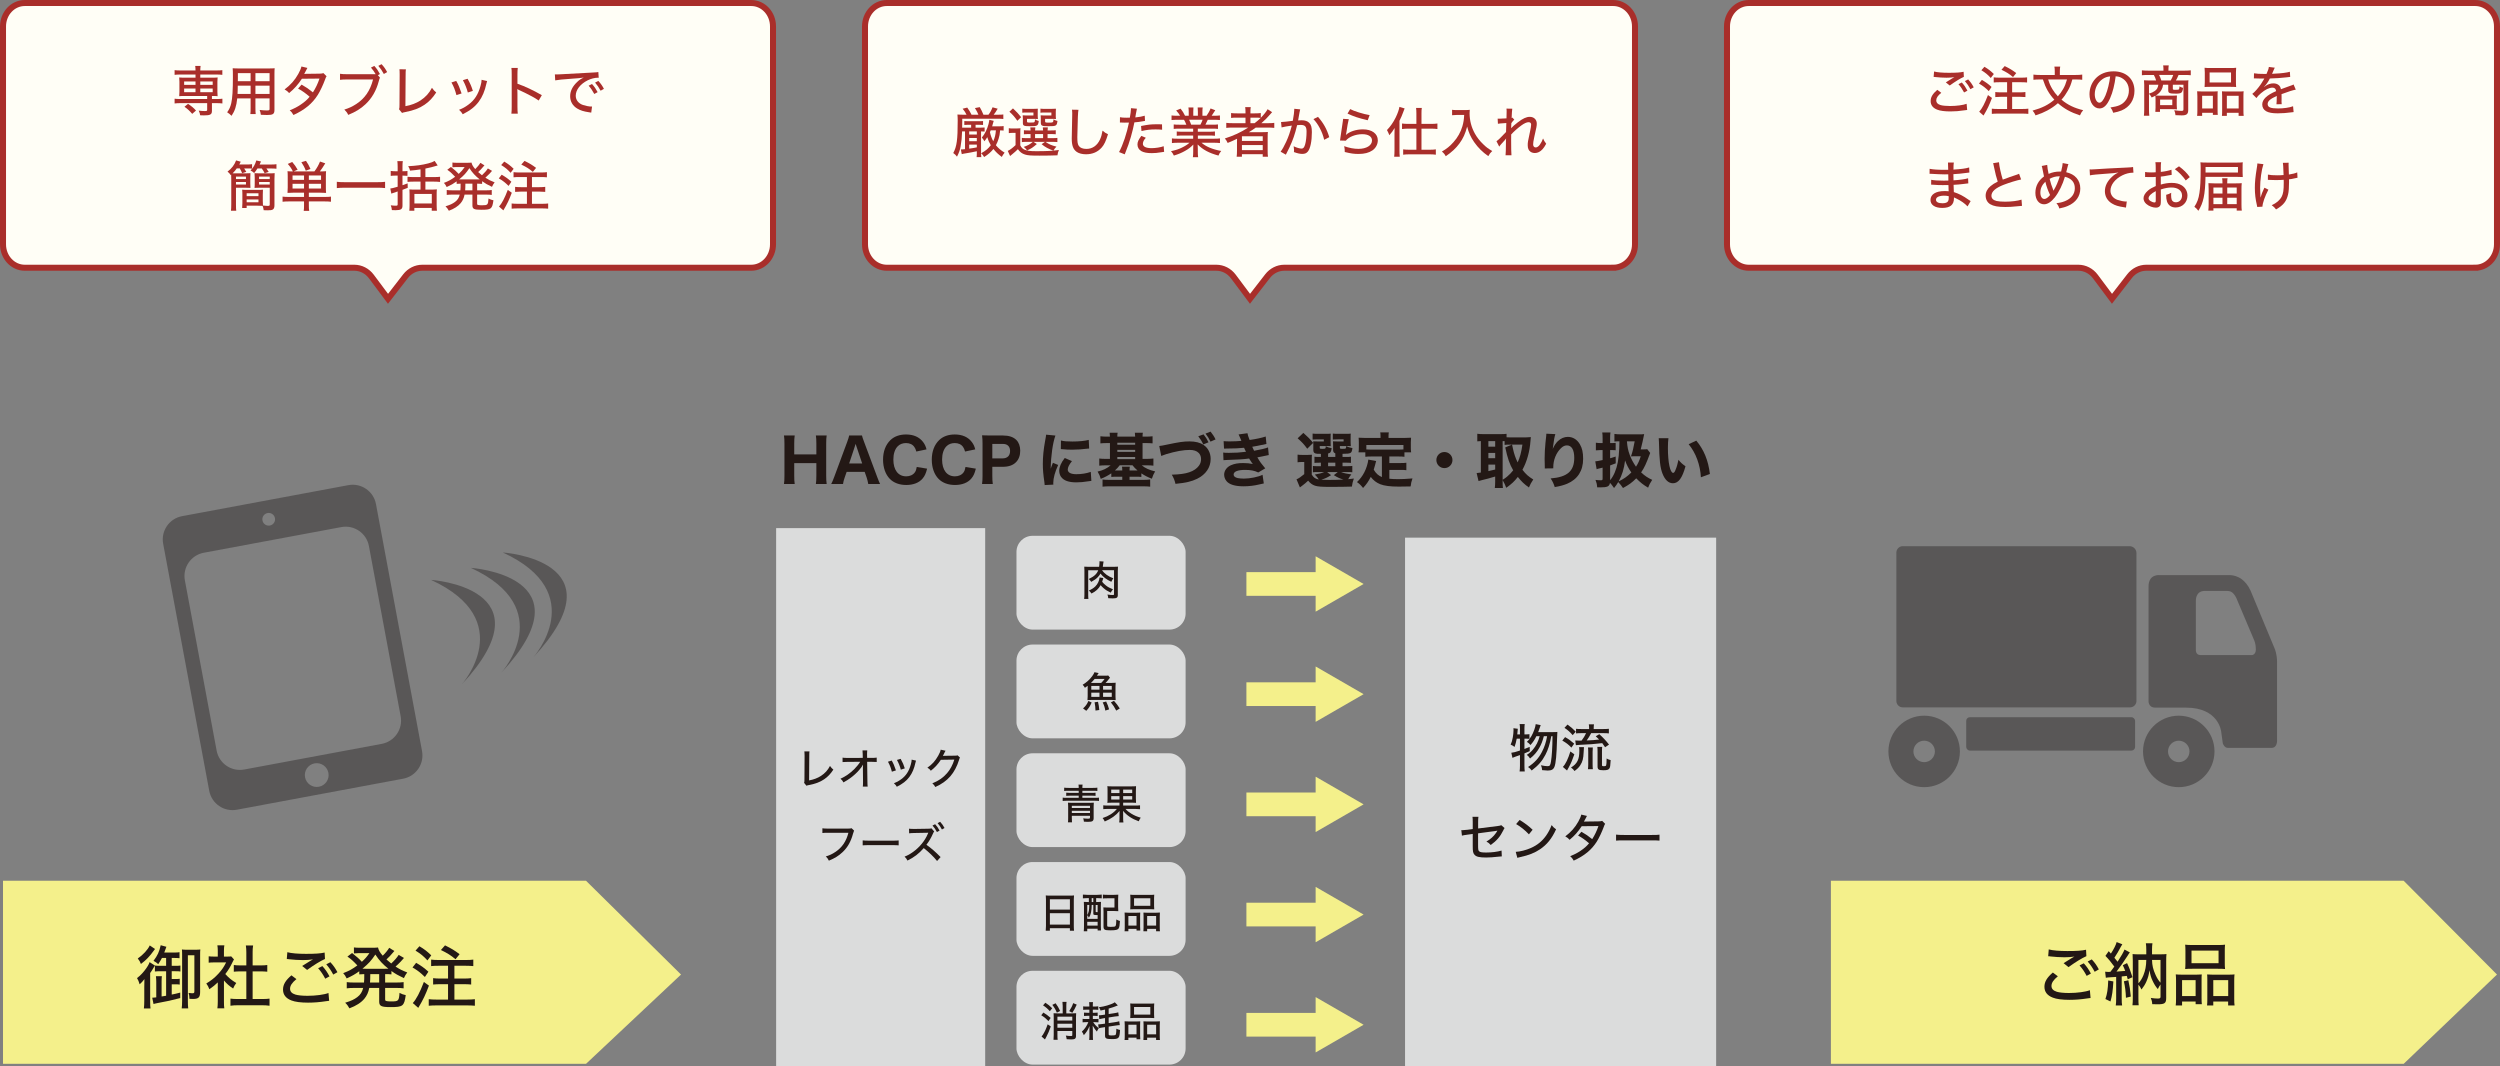 <?xml version="1.0" encoding="UTF-8"?><svg id="b" xmlns="http://www.w3.org/2000/svg" width="938.478" height="400.333" viewBox="0 0 938.478 400.333"><rect x="0" y="0" width="938.478" height="400.333" fill="#808080" stroke="none"/><g id="c"><path d="M282.005,100.506h-123.476c-2.427,0-4.729,1.158-6.282,3.161l-6.592,8.5-6.259-8.376c-1.552-2.077-3.897-3.285-6.377-3.285H9.305c-4.515,0-8.175-3.931-8.175-8.779V9.909C1.13,5.06,4.79,1.13,9.305,1.13h272.699c4.515,0,8.175,3.931,8.175,8.779v81.817c0,4.849-3.66,8.779-8.175,8.779Z" fill="#fffef6" stroke="#a92e2a" stroke-miterlimit="10" stroke-width="2.26"/><path d="M605.588,100.506h-123.476c-2.427,0-4.729,1.158-6.282,3.161l-6.592,8.5-6.259-8.376c-1.552-2.077-3.897-3.285-6.377-3.285h-123.714c-4.515,0-8.175-3.931-8.175-8.779V9.909c0-4.849,3.66-8.779,8.175-8.779h272.699c4.515,0,8.175,3.931,8.175,8.779v81.817c0,4.849-3.66,8.779-8.175,8.779Z" fill="#fffef6" stroke="#a92e2a" stroke-miterlimit="10" stroke-width="2.26"/><path d="M929.172,100.506h-123.476c-2.427,0-4.729,1.158-6.282,3.161l-6.592,8.5-6.259-8.376c-1.552-2.077-3.897-3.285-6.377-3.285h-123.714c-4.515,0-8.175-3.931-8.175-8.779V9.909c0-4.849,3.66-8.779,8.175-8.779h272.699c4.515,0,8.175,3.931,8.175,8.779v81.817c0,4.849-3.66,8.779-8.175,8.779Z" fill="#fffef6" stroke="#a92e2a" stroke-miterlimit="10" stroke-width="2.26"/><polygon points="902.314 399.35 687.303 399.35 687.303 330.63 902.314 330.63 937.348 365.835 902.314 399.35" fill="#f4f08b"/><path d="M772.496,366.495c-1.67,1.362-2.39,2.467-2.39,3.623,0,1.053.668,1.773,2.004,2.184.899.283,2.595.462,4.548.462,3.109,0,6.296-.437,7.863-1.053l.257,2.929c-.411.026-.54.051-1.002.128-2.698.411-4.754.565-6.938.565-2.672,0-4.882-.283-6.218-.822-2.107-.797-3.161-2.184-3.161-4.086,0-1.85.925-3.443,3.161-5.345l1.875,1.414ZM769.078,356.396c1.49.411,3.983.617,6.989.617,3.495,0,5.422-.128,7.015-.488l.128,2.416c-1.593.668-4.163,2.261-6.707,4.111l-1.85-1.49c1.619-1.054,1.979-1.259,2.878-1.799.282-.154.359-.206.668-.385l.514-.283c-1.336.18-2.39.257-3.751.257-1.593,0-3.751-.128-5.19-.308-.462-.077-.54-.077-.899-.077l.206-2.57ZM782.235,361.612c1.208,1.362,1.773,2.184,2.672,3.854l-1.593.874c-.848-1.593-1.567-2.672-2.672-3.932l1.593-.796ZM785.241,360.147c1.233,1.362,1.773,2.133,2.647,3.752l-1.568.899c-.796-1.491-1.516-2.57-2.621-3.854l1.542-.797Z" fill="#231815"/><path d="M790.25,364.773c.385.051.643.077,1.13.077.206,0,.309,0,.822-.026q.206-.257.617-.796c.205-.257.437-.565.874-1.182-1.028-1.439-2.21-2.878-3.34-4.009l1.233-1.773c.385.437.514.565.822.899,1.104-1.67,1.927-3.314,2.158-4.317l2.133.822c-.206.283-.283.437-.565.951-.796,1.542-1.516,2.75-2.416,4.111.206.283.386.488.488.617.437.514.488.591.72.874,1.362-2.107,2.287-3.726,2.595-4.574l2.004,1.08c-.257.308-.411.54-.822,1.208-1.028,1.645-3.032,4.522-4.188,5.987,1.696-.103,2.03-.129,3.263-.257-.308-.848-.437-1.156-.899-2.132l1.593-.797c.848,1.748,1.311,3.006,2.03,5.293l-1.773.796c-.154-.617-.206-.822-.334-1.285-.668.077-.848.103-1.927.206v8.223c0,1.259.026,1.876.154,2.672h-2.39c.128-.796.154-1.465.154-2.672v-8.043c-.745.052-1.208.077-2.159.129-.822.051-1.208.077-1.722.18l-.257-2.261ZM793.333,368.422c-.206,3.648-.437,5.19-1.079,7.529l-1.901-.925c.693-2.03.925-3.648,1.053-6.963l1.927.36ZM798.961,367.985c.462,2.082.719,3.7.925,6.116l-1.824.462c-.077-2.287-.334-4.266-.771-6.193l1.67-.385ZM810.909,358.246c1.156,0,1.645-.025,2.364-.103-.077.822-.103,1.516-.103,2.672v13.798c0,1.979-.565,2.39-3.212,2.39-.874,0-1.285,0-2.03-.051-.051-.951-.231-1.645-.54-2.338,1.028.154,1.876.231,2.595.231.796,0,1.054-.154,1.054-.643v-4.651c-.36.488-.643.977-1.002,1.748-.848-.977-1.362-1.825-1.979-3.135-.565-1.156-.822-2.107-1.182-3.957-.206,1.722-.514,2.801-1.182,4.343-.463,1.028-.925,1.747-1.799,2.903-.36-.771-.668-1.259-1.156-1.824v4.959c0,1.285.025,2.133.103,2.775h-2.338c.103-.771.129-1.619.129-2.929v-13.67c0-1.208-.026-1.798-.077-2.621.745.077,1.182.103,2.364.103h2.775v-1.773c0-.951-.052-1.593-.154-2.39h2.467c-.103.745-.154,1.413-.154,2.39v1.773h3.058ZM802.738,369.115c.694-.693,1.362-1.747,1.875-3.006.72-1.773,1.054-3.495,1.08-5.756h-2.955v8.762ZM807.851,360.353c.051,2.082.411,3.598,1.336,5.627.514,1.156,1.13,2.133,1.85,2.904v-8.531h-3.187Z" fill="#231815"/><path d="M816.868,368.242c0-.951-.025-1.722-.103-2.467.771.077,1.413.103,2.441.103h5.319c.796,0,1.362-.026,2.004-.077-.077.54-.077.977-.077,2.312v6.476c0,1.104.025,1.824.103,2.39h-2.338v-1.002h-5.087v1.465h-2.39c.103-.719.128-1.413.128-2.75v-6.45ZM819.13,373.92h5.087v-5.987h-5.087v5.987ZM820.389,356.858c0-.899-.025-1.516-.103-2.235.796.103,1.49.128,2.903.128h9.173c1.465,0,2.21-.026,2.904-.128-.077.694-.103,1.259-.103,2.235v4.574c0,1.002.025,1.67.103,2.338-.771-.077-1.336-.103-2.672-.103h-9.636c-1.285,0-1.953.026-2.672.103.077-.693.103-1.413.103-2.312v-4.6ZM822.676,361.586h10.15v-4.728h-10.15v4.728ZM828.612,367.934c0-1.156-.025-1.567-.077-2.133.617.051,1.182.077,2.004.077h6.013c1.054,0,1.645-.026,2.261-.103-.077.72-.103,1.388-.103,2.467v6.476c0,1.413.025,2.081.128,2.724h-2.416v-1.465h-5.576v1.465h-2.338c.077-.694.103-1.311.103-2.39v-7.118ZM830.847,373.92h5.602v-5.987h-5.602v5.987Z" fill="#231815"/><rect x="291.355" y="198.254" width="78.474" height="202.079" fill="#dbdcdc"/><rect x="381.573" y="201.133" width="63.495" height="35.214" rx="6.058" ry="6.058" fill="#dbdcdc"/><rect x="381.573" y="241.956" width="63.495" height="35.214" rx="6.058" ry="6.058" fill="#dbdcdc"/><rect x="381.573" y="282.778" width="63.495" height="35.214" rx="6.058" ry="6.058" fill="#dbdcdc"/><rect x="381.573" y="323.601" width="63.495" height="35.214" rx="6.058" ry="6.058" fill="#dbdcdc"/><rect x="381.573" y="364.424" width="63.495" height="35.214" rx="6.058" ry="6.058" fill="#dbdcdc"/><rect x="467.89" y="214.773" width="27.229" height="8.893" fill="#f4f08b"/><polygon points="511.883 219.219 493.877 229.615 493.877 208.824 511.883 219.219" fill="#f4f08b"/><rect x="467.89" y="256.139" width="27.229" height="8.893" fill="#f4f08b"/><polygon points="511.883 260.586 493.877 270.981 493.877 250.19 511.883 260.586" fill="#f4f08b"/><rect x="467.89" y="297.506" width="27.229" height="8.893" fill="#f4f08b"/><polygon points="511.883 301.953 493.877 312.348 493.877 291.557 511.883 301.953" fill="#f4f08b"/><rect x="467.89" y="338.873" width="27.229" height="8.893" fill="#f4f08b"/><polygon points="511.883 343.319 493.877 353.715 493.877 332.924 511.883 343.319" fill="#f4f08b"/><rect x="467.89" y="380.239" width="27.229" height="8.893" fill="#f4f08b"/><polygon points="511.883 384.686 493.877 395.081 493.877 374.29 511.883 384.686" fill="#f4f08b"/><path d="M413.711,214.061c.896,1.314,2.334,2.334,4.22,3.03-.294.417-.479.727-.757,1.314-1.716-.789-3.2-1.917-4.065-3.091-.278.51-.541.85-.958,1.298-.665.695-1.268,1.128-2.504,1.824-.355-.525-.572-.757-.943-1.082,2.056-.989,2.999-1.855,3.57-3.292h-3.771v8.996c0,.974.016,1.36.078,1.778h-1.608c.078-.525.108-1.036.108-1.731v-8.95c0-.618-.016-.974-.062-1.438.479.046.881.062,1.639.062h3.941c.093-.618.139-1.252.139-1.809,0-.139,0-.154-.015-.278l1.545.093c-.077.355-.108.526-.186,1.175-.031.294-.062.433-.108.819h4.143c.788,0,1.159-.016,1.561-.062-.046.464-.062.819-.062,1.577v9.042c0,1.036-.402,1.298-1.994,1.298-.34,0-1.144-.031-1.608-.077-.031-.541-.093-.773-.293-1.375.85.139,1.438.186,2.009.186.387,0,.464-.062.464-.387v-8.919h-4.482ZM414.174,216.982q-.108.325-.247.819c-.046.186-.093.325-.186.587.34.464.788.896,1.468,1.438.727.572,1.345.896,2.597,1.391-.402.479-.541.696-.834,1.252-1.221-.572-1.87-.974-2.628-1.623-.479-.402-.865-.789-1.174-1.19-.804,1.422-1.747,2.288-3.432,3.153-.325-.479-.572-.773-1.005-1.128.974-.402,1.778-.912,2.427-1.53.881-.834,1.53-2.21,1.608-3.37l1.406.201Z" fill="#231815"/><path d="M417.42,256.355c.603,0,.974-.015,1.391-.062-.046.402-.062.757-.062,1.422v3.694c0,.634.016,1.004.062,1.407-.448-.046-.804-.062-1.391-.062h-7.806c-.572,0-.943.016-1.391.062.046-.387.077-.804.077-1.407v-3.973c-.448.355-.603.479-1.036.757-.248-.463-.448-.742-.85-1.144,1.422-.85,2.689-1.979,3.586-3.215.464-.649.711-1.066.85-1.499l1.577.324c-.155.201-.201.278-.448.665-.062.124-.093.154-.201.324h2.767c.788,0,1.206-.015,1.484-.077l.665.835c-.154.17-.17.201-.309.371-.525.68-.881,1.082-1.375,1.577h2.411ZM406.569,265.938c1.036-.958,1.438-1.515,2.01-2.798l1.221.572c-.587,1.375-1.082,2.133-2.025,3.122l-1.206-.896ZM413.386,256.355c.541-.541.881-.943,1.268-1.484h-3.741c-.371.464-.866.989-1.376,1.484h3.849ZM409.661,258.905h3.076v-1.422h-3.076v1.422ZM409.661,261.61h3.076v-1.592h-3.076v1.592ZM411.238,266.742c-.016-1.082-.124-1.979-.34-3.107l1.283-.186c.247.974.402,2.025.479,3.076l-1.422.216ZM414.931,266.742c-.216-1.206-.463-1.994-.989-3.061l1.298-.34c.541,1.113.789,1.793,1.113,2.952l-1.422.448ZM414.081,258.905h3.262v-1.422h-3.262v1.422ZM414.081,261.61h3.262v-1.592h-3.262v1.592ZM419.028,266.757c-.695-1.33-1.128-2.009-2.009-3.076l1.159-.603c.974,1.097,1.438,1.716,2.18,2.875l-1.33.804Z" fill="#231815"/><path d="M404.935,295.772c0-.695-.016-.896-.093-1.236h1.561c-.077.355-.093.618-.093,1.236h3.942c.727,0,1.252-.031,1.685-.093v1.252c-.402-.062-.819-.077-1.561-.077h-4.065v.789h3.524c.603,0,1.005-.016,1.422-.078v1.206c-.433-.062-.85-.078-1.422-.078h-3.524v.804h4.653c.773,0,1.19-.015,1.577-.077v1.268c-.433-.062-.881-.093-1.577-.093h-10.48c-.665,0-1.128.031-1.561.093v-1.268c.386.062.804.077,1.561.077h4.452v-.804h-3.246c-.557,0-1.005.016-1.438.078v-1.206c.448.062.85.078,1.438.078h3.246v-.789h-3.895c-.742,0-1.175.016-1.562.077v-1.252c.433.062.974.093,1.685.093h3.771ZM402.353,306.252v.789c0,.695.031,1.283.062,1.654h-1.515c.062-.433.077-.742.077-1.855v-4.081c0-.618-.016-.989-.062-1.453.325.046.696.062,1.298.062h7.064c.619,0,.989-.016,1.33-.062-.046.402-.062.804-.062,1.438v4.375c0,.572-.139.896-.448,1.113-.325.201-.757.278-1.731.278-.433,0-.866-.016-1.484-.062-.031-.448-.093-.742-.263-1.252.773.093,1.268.124,1.793.124.649,0,.757-.062.757-.448v-.618h-6.817ZM409.17,302.48h-6.817v.834h6.817v-.834ZM402.353,304.366v.835h6.817v-.835h-6.817Z" fill="#231815"/><path d="M417.541,301.321c-.866,0-1.422.015-1.855.077.062-.464.078-.788.078-1.731v-2.891c0-.881-.016-1.206-.078-1.654.417.062.912.077,1.809.077h7.141c.943,0,1.33-.016,1.824-.077-.046.433-.062.773-.062,1.731v2.813c0,.958.016,1.283.062,1.731-.464-.062-.943-.077-1.839-.077h-2.999v1.082h4.637c.789,0,1.237-.031,1.7-.093v1.453c-.51-.062-1.004-.093-1.685-.093h-3.771c.695.772,1.268,1.221,2.164,1.762,1.159.711,2.256,1.175,3.555,1.515-.355.525-.572.912-.742,1.36-2.52-.881-4.405-2.133-5.905-3.926q.016.186.031.525c0,.201.015.464.015.618v1.53c0,.773.016,1.175.108,1.685h-1.592c.078-.525.108-.866.108-1.669v-1.53c0-.263,0-.587.031-1.113-1.36,1.669-3.122,2.937-5.564,3.957-.247-.541-.448-.866-.804-1.298,2.257-.711,4.111-1.886,5.364-3.416h-3.462c-.696,0-1.16.031-1.654.093v-1.453c.433.062.851.093,1.654.093h4.436v-1.082h-2.705ZM417.139,296.405v1.298h3.107v-1.298h-3.107ZM417.139,298.863v1.283h3.107v-1.283h-3.107ZM421.621,297.704h3.401v-1.298h-3.401v1.298ZM421.621,300.146h3.401v-1.283h-3.401v1.283Z" fill="#231815"/><path d="M392.65,337.739c0-.603-.031-1.098-.077-1.607.495.062.989.077,1.7.077h7.265c.726,0,1.175-.016,1.638-.077-.062.51-.077.958-.077,1.515v9.97c0,.773.031,1.252.093,1.778h-1.561v-.958h-7.512v.958h-1.562c.062-.51.093-1.082.093-1.778v-9.877ZM394.118,341.464h7.512v-3.895h-7.512v3.895ZM394.118,347.09h7.512v-4.282h-7.512v4.282Z" fill="#231815"/><path d="M408.131,337.151c-.634,0-1.206.031-1.623.077v-1.407c.433.062,1.004.093,1.638.093h3.771c.649,0,1.221-.031,1.669-.093v1.407c-.402-.046-.989-.077-1.561-.077h-.541v1.468h.201c.772,0,1.174-.015,1.607-.062-.031.479-.046.974-.046,1.638v7.419c0,.696.016,1.268.062,1.669h-1.267v-.634h-3.896v.928h-1.314c.062-.572.093-1.113.093-2.025v-7.25c0-.727-.015-1.237-.062-1.747.417.046.819.062,1.561.062h.325v-1.468h-.618ZM408.146,344.926h3.896v-1.422h-.278c-1.206,0-1.345-.062-1.345-.68v-3.107h-.603c0,1.036-.093,2.009-.247,2.767-.17.835-.325,1.237-.804,2.025-.155-.371-.34-.649-.619-.943v1.36ZM408.146,343.504c.572-1.021.727-1.762.757-3.787h-.757v3.787ZM408.146,347.461h3.896v-1.422h-3.896v1.422ZM409.816,338.62h.603v-1.468h-.603v1.468ZM411.315,342.175c0,.232.031.248.727.248v-2.705h-.727v2.458ZM419.739,340.567c0,.649.016,1.066.062,1.484-.464-.046-.85-.062-1.53-.062h-2.643v5.395c0,.278.031.355.124.417.155.093.587.139,1.252.139,1.206,0,1.608-.077,1.762-.34.186-.31.278-1.128.294-2.442.572.325.85.448,1.36.572-.093,1.592-.216,2.303-.463,2.736-.325.587-1.067.773-3.123.773-2.195,0-2.581-.216-2.581-1.468v-5.626c0-.727-.016-1.051-.062-1.515.464.046.85.062,1.53.062h2.643v-3.478h-2.689c-.789,0-1.175.016-1.654.078v-1.469c.463.062.989.093,1.669.093h2.565c.665,0,1.113-.015,1.546-.062-.046.495-.062.727-.062,1.545v3.169Z" fill="#231815"/><path d="M422.221,344.045c0-.572-.016-1.036-.062-1.484.464.046.85.062,1.469.062h3.199c.479,0,.819-.015,1.206-.046-.046.325-.046.587-.046,1.391v3.896c0,.665.015,1.097.062,1.438h-1.406v-.603h-3.061v.881h-1.438c.062-.433.077-.851.077-1.654v-3.879ZM423.581,347.461h3.061v-3.602h-3.061v3.602ZM424.339,337.198c0-.541-.016-.912-.062-1.345.479.062.896.077,1.747.077h5.519c.881,0,1.329-.016,1.747-.077-.046.417-.062.757-.062,1.345v2.751c0,.603.016,1.004.062,1.406-.464-.046-.804-.062-1.607-.062h-5.797c-.772,0-1.174.015-1.607.062.046-.417.062-.85.062-1.391v-2.767ZM425.714,340.042h6.105v-2.844h-6.105v2.844ZM429.285,343.86c0-.696-.016-.943-.046-1.283.371.031.711.046,1.206.046h3.617c.633,0,.989-.015,1.36-.062-.046.433-.062.834-.062,1.484v3.895c0,.85.015,1.252.077,1.639h-1.453v-.881h-3.354v.881h-1.407c.046-.417.062-.789.062-1.438v-4.281ZM430.63,347.461h3.37v-3.602h-3.37v3.602Z" fill="#231815"/><path d="M391.676,380.106c1.066.649,1.7,1.113,2.736,2.01l-.819,1.19c-1.036-1.051-1.7-1.577-2.72-2.179l.804-1.021ZM394.458,385.331c-.603,1.669-1.051,2.736-1.669,3.896-.077.17-.124.231-.34.634q-.108.17-.186.34l-1.268-1.098c.186-.216.34-.417.525-.711.742-1.206,1.19-2.195,1.762-3.88l1.175.819ZM392.417,376.413c1.036.665,1.592,1.113,2.566,2.071l-.881,1.113c-.834-.928-1.484-1.5-2.55-2.195l.865-.989ZM396.266,376.613c.727.989,1.128,1.669,1.7,2.906l-1.236.618c-.541-1.268-.866-1.824-1.701-2.921l1.237-.603ZM398.925,377.603c0-.603-.031-1.051-.093-1.5h1.545c-.062.464-.092.881-.092,1.5v2.813h2.256c.68,0,1.051-.016,1.438-.062-.046.34-.062.866-.062,1.53v7.002c0,1.02-.417,1.314-1.839,1.314-.325,0-1.175-.046-1.669-.093-.046-.51-.108-.788-.309-1.36.695.108,1.438.17,1.87.17s.557-.077.557-.355v-1.545h-5.58v1.53c0,.711.031,1.375.093,1.777h-1.562c.046-.448.078-1.036.078-1.777v-6.739c0-.711-.016-1.144-.046-1.453.371.046.742.062,1.438.062h1.979v-2.813ZM402.527,381.652h-5.58v1.438h5.58v-1.438ZM396.947,385.795h5.58v-1.484h-5.58v1.484ZM404.196,377.124c-.634,1.407-.989,2.056-1.654,3.061l-1.175-.619c.727-1.097,1.128-1.901,1.5-2.999l1.33.557Z" fill="#231815"/><path d="M410.372,383.708c.695,1.021,1.036,1.391,2.086,2.303-.355.495-.495.757-.695,1.237-.634-.711-.881-1.051-1.577-2.242.046.649.062,1.237.062,1.809v2.071c0,.649.015,1.066.077,1.5h-1.469c.062-.417.093-.819.093-1.5v-1.87q0-.572.062-1.871c-.68,1.592-1.128,2.303-2.148,3.447-.216-.557-.402-.896-.742-1.33,1.005-.881,1.948-2.272,2.427-3.555h-.834c-.525,0-.912.016-1.314.078v-1.33c.355.062.649.077,1.314.077h1.221v-1.206h-.773c-.572,0-.881.016-1.237.062v-1.268c.371.046.665.062,1.252.062h.757v-1.16h-1.005c-.634,0-.927.016-1.314.078v-1.33c.387.062.757.078,1.376.078h.943v-.417c0-.525-.031-.896-.078-1.252h1.453c-.062.34-.077.711-.077,1.252v.417h.896c.525,0,.773-.016,1.159-.078v1.33c-.386-.062-.649-.078-1.252-.078h-.804v1.16h.727c.51,0,.819-.016,1.097-.062v1.268c-.371-.046-.665-.062-1.206-.062h-.603v1.206h.958c.587,0,.866-.015,1.159-.062v1.314c-.402-.062-.649-.078-1.252-.078h-.742ZM414.824,382.163l-.819.139c-.495.077-.974.17-1.329.278l-.155-1.453c.417,0,.711-.016,1.345-.108l.958-.154v-1.886c-.773.185-.958.231-1.685.371-.139-.479-.263-.711-.634-1.252,1.298-.17,2.01-.325,3.123-.649,1.484-.448,2.365-.819,2.844-1.206l1.159,1.175q-.201.078-.448.186c-.757.325-1.778.665-2.999,1.005v2.056l2.133-.325c.68-.108,1.098-.201,1.468-.325l.186,1.422c-.34,0-.742.046-1.468.154l-2.318.371v2.102l2.504-.371c.587-.093,1.036-.186,1.468-.325l.201,1.453c-.371,0-.757.046-1.469.154l-2.705.402v2.875c0,.371.185.448,1.159.448.448,0,.989-.046,1.236-.108.216-.062.294-.186.371-.572.093-.556.093-.633.124-1.854.541.263.711.324,1.376.479-.17,3.169-.402,3.416-3.092,3.416-2.071,0-2.535-.232-2.535-1.314v-3.168l-1.051.154c-.417.062-1.004.17-1.314.278l-.216-1.453h.108c.278,0,.634-.031,1.236-.124l1.237-.17v-2.102Z" fill="#231815"/><path d="M422.22,384.868c0-.572-.016-1.036-.062-1.484.464.046.85.062,1.469.062h3.199c.479,0,.819-.015,1.206-.046-.046.325-.046.587-.046,1.391v3.896c0,.665.015,1.097.062,1.438h-1.406v-.603h-3.061v.881h-1.438c.062-.433.077-.851.077-1.654v-3.879ZM423.581,388.284h3.061v-3.602h-3.061v3.602ZM424.338,378.02c0-.541-.016-.912-.062-1.345.479.062.896.077,1.747.077h5.519c.881,0,1.329-.016,1.747-.077-.046.417-.062.757-.062,1.345v2.751c0,.603.016,1.004.062,1.406-.464-.046-.804-.062-1.608-.062h-5.796c-.772,0-1.174.015-1.607.062.046-.417.062-.85.062-1.391v-2.767ZM425.714,380.864h6.105v-2.844h-6.105v2.844ZM429.284,384.682c0-.696-.016-.943-.046-1.283.371.031.711.046,1.206.046h3.617c.633,0,.989-.015,1.36-.062-.046.433-.062.834-.062,1.484v3.895c0,.85.015,1.252.077,1.639h-1.453v-.881h-3.354v.881h-1.407c.046-.417.062-.789.062-1.438v-4.281ZM430.629,388.284h3.37v-3.602h-3.37v3.602Z" fill="#231815"/><path d="M303.874,282.072c-.064.464-.08.8-.08,1.905l-.064,8.98c1.729-.304,3.201-.88,4.45-1.681,1.521-1.009,2.545-2.129,3.394-3.746.528.72.688.912,1.264,1.376-1.072,1.633-2.097,2.705-3.457,3.633-1.537,1.041-3.217,1.681-5.714,2.161-.48.096-.672.144-.929.256l-.88-1.072c.112-.352.128-.592.128-1.393l.048-8.483v-.432c0-.784-.016-1.121-.064-1.521l1.905.016Z" fill="#231815"/><path d="M323.924,288.139c0-.192,0-.336.048-1.121-.288.592-.672,1.136-1.457,2.049-.849,1.008-2.129,2.177-3.41,3.089-.656.48-1.216.832-2.481,1.552-.336-.64-.528-.88-1.12-1.376,1.92-.864,3.569-2.017,5.202-3.617.785-.785,1.745-1.953,2.209-2.737l-4.594.016c-.944,0-1.345.016-2.033.08v-1.665c.608.096.912.112,2.081.112l5.506-.016-.016-1.249c-.016-.928-.016-1.024-.08-1.553h1.777c-.048.384-.064.688-.064,1.073v.448l.016,1.28h1.681c.976,0,1.393-.032,1.921-.112v1.648c-.417-.048-1.089-.064-1.905-.064h-1.681l.096,7.283c.016,1.168.032,1.521.096,2.033h-1.825c.064-.512.08-.736.08-1.681v-.32l-.048-4.978v-.176Z" fill="#231815"/><path d="M334.738,285.498c.672,1.168.977,1.92,1.585,3.697l-1.521.496c-.4-1.521-.768-2.481-1.472-3.746l1.408-.448ZM343.862,285.529c-.096.24-.112.304-.208.769-.464,2.177-1.217,3.954-2.273,5.346-1.137,1.521-2.513,2.593-4.722,3.697-.336-.576-.512-.784-1.088-1.312,1.104-.432,1.745-.784,2.673-1.457,1.873-1.36,2.961-3.025,3.666-5.586.224-.768.32-1.329.32-1.825l1.633.368ZM338.099,284.857c.849,1.553,1.137,2.241,1.553,3.585l-1.488.48c-.304-1.185-.785-2.401-1.457-3.649l1.393-.417Z" fill="#231815"/><path d="M354.948,281.816q-.128.176-.336.608c-.336.736-.448.992-.656,1.344.128-.016.353-.032.688-.048l3.81-.048c.592,0,.736-.032,1.024-.128l.896.864c-.16.208-.208.32-.368.88-.72,2.385-1.873,4.53-3.25,6.115-1.473,1.681-3.249,2.961-5.65,4.034-.368-.656-.544-.88-1.12-1.376,2.433-.993,4.033-2.097,5.538-3.826,1.185-1.361,2.113-3.105,2.721-5.09l-5.058.08c-1.072,1.649-2.289,2.961-3.762,4.098-.416-.56-.608-.736-1.296-1.152,1.777-1.201,2.945-2.497,4.098-4.546.544-.976.816-1.632.896-2.209l1.825.4Z" fill="#231815"/><path d="M320.614,311.801q-.144.256-.384,1.12c-.816,3.025-2.049,5.218-3.986,7.011-1.44,1.36-2.849,2.225-5.09,3.153-.353-.721-.544-.977-1.153-1.585,1.425-.432,2.353-.864,3.554-1.665,2.529-1.665,4.098-3.954,4.93-7.219h-7.635c-1.073,0-1.521.016-2.129.096v-1.776c.64.096,1.088.112,2.161.112h7.347c.816,0,1.024-.016,1.44-.144l.944.896Z" fill="#231815"/><path d="M323.841,315.466c.592.08,1.28.112,2.465.112h8.66c1.376,0,1.761-.016,2.385-.096v1.857c-.704-.064-1.216-.08-2.401-.08h-8.627c-1.345,0-1.825.016-2.481.08v-1.873Z" fill="#231815"/><path d="M351.765,323.213c-1.265-1.601-3.025-3.281-4.994-4.85-1.856,2.113-3.602,3.441-6.114,4.69-.352-.688-.512-.896-1.088-1.489,1.232-.48,2-.912,3.217-1.776,2.465-1.777,4.45-4.226,5.522-6.803l.16-.384-5.138.096c-.992.016-1.296.032-2.049.128l-.048-1.745c.544.064.944.096,2.081.096l5.074-.08c.769-.016.913-.032,1.265-.16l1.041,1.2c-.192.208-.32.432-.48.816-.656,1.521-1.473,2.929-2.449,4.162,2.017,1.457,3.297,2.577,5.33,4.626l-1.329,1.473ZM351.045,309.4c.752.848,1.104,1.36,1.665,2.401l-.992.544c-.528-.992-.977-1.665-1.665-2.449l.993-.496ZM352.918,308.487c.769.848,1.104,1.329,1.649,2.337l-.977.56c-.496-.928-.944-1.601-1.633-2.401l.96-.496Z" fill="#231815"/><rect x="527.443" y="201.828" width="116.785" height="198.505" fill="#dbdcdc"/><path d="M569.362,277.286c-.251,1.313-.387,1.874-.812,3.11-.502-.406-.85-.618-1.468-.869.406-.908.58-1.468.812-2.724.174-.985.271-1.932.271-2.724,0-.271-.02-.405-.039-.715l1.642.213c-.097,1.198-.155,1.912-.193,2.105h1.004v-2.279c0-.638-.039-1.043-.135-1.604h1.932c-.077.521-.116.927-.116,1.604v2.279h.638c.618,0,.908-.02,1.236-.097v1.758c-.483-.039-.734-.058-1.236-.058h-.638v3.883c.812-.309,1.082-.406,1.97-.792l.02,1.603c-.985.425-1.256.541-1.99.831v4.655c0,.773.039,1.41.116,2.125h-1.932c.097-.676.135-1.294.135-2.125v-4.018c-.811.29-1.41.502-1.816.638-.483.174-.618.212-1.004.405l-.425-1.912c.811-.077,1.661-.29,3.245-.831v-4.462h-1.217ZM579.542,276.359c-.502,1.893-.927,3.013-1.719,4.404-.85,1.526-1.99,2.84-3.458,3.979-.328-.56-.714-.985-1.217-1.372,1.082-.695,1.604-1.159,2.318-2.009,1.217-1.468,1.971-2.975,2.512-5.003h-1.236c-.638,1.333-1.333,2.356-2.222,3.322-.502-.599-.792-.85-1.353-1.197.792-.734,1.121-1.159,1.72-2.164.772-1.333,1.487-3.304,1.603-4.482l1.874.367q-.135.348-.56,1.584c-.116.367-.232.637-.387,1.043h5.583c.792,0,1.236-.019,1.623-.077q-.077.58-.116,2.55c-.155,6.027-.464,9.311-.985,10.567-.406,1.004-1.121,1.391-2.55,1.391-.444,0-1.256-.058-2.067-.154-.058-.734-.174-1.217-.444-1.835,1.043.231,1.796.348,2.473.348.85,0,1.043-.271,1.294-1.758.329-1.99.541-5.312.58-9.504h-.463c-.541,2.975-1.198,5.061-2.202,6.974-1.236,2.376-2.647,3.999-5.158,5.911-.463-.638-.695-.85-1.372-1.313,2.396-1.545,3.999-3.284,5.216-5.66.947-1.816,1.526-3.574,1.951-5.911h-1.236Z" fill="#231815"/><path d="M587.516,276.707c1.352.753,2.009,1.236,3.419,2.453l-1.043,1.488c-1.236-1.256-1.816-1.7-3.419-2.646l1.043-1.294ZM590.993,283.159c-.811,2.337-1.217,3.284-2.144,4.984-.135.271-.174.328-.387.695q-.096.193-.212.406l-1.564-1.352c1.024-1.043,1.932-2.937,2.82-5.795l1.487,1.062ZM588.424,271.993c1.217.85,2.028,1.564,3.091,2.666l-1.14,1.313c-1.062-1.217-1.738-1.835-3.091-2.743l1.14-1.236ZM594.605,280.454q-.058.425-.116,1.893c-.097,2.434-.406,3.593-1.294,4.965-.56.831-1.024,1.294-2.144,2.125-.444-.637-.676-.869-1.313-1.313,2.337-1.429,3.129-3.014,3.129-6.278,0-.599-.02-.888-.097-1.391h1.835ZM601.927,273.674c.927,0,1.526-.039,2.028-.097v1.738c-.522-.058-1.121-.097-2.009-.097h-4.636c-.541,1.062-1.024,1.854-1.681,2.743,2.164-.096,2.84-.135,4.675-.348-.386-.386-.618-.618-1.275-1.217l1.333-.792c1.352,1.198,2.453,2.376,3.651,3.902l-1.468,1.005c-.522-.792-.696-1.043-1.082-1.545-3.168.367-4.404.463-8.654.657-.367.019-.792.058-1.236.116l-.232-1.777c.232.039,1.005.058,1.604.058h.753c.812-1.082,1.178-1.681,1.7-2.801h-1.796c-.772,0-1.449.039-1.97.097v-1.738c.521.077,1.082.097,1.99.097h2.917v-.213c0-.657-.02-1.082-.116-1.564h1.951c-.077.444-.116.889-.116,1.564v.213h3.67ZM596.093,288.741c.077-.541.116-1.12.116-1.835v-4.694c0-.657-.039-1.178-.097-1.623h1.816c-.058.483-.077.927-.077,1.623v4.694c0,.734.039,1.391.097,1.835h-1.854ZM601.366,287.099c0,.464.077.522.715.522.599,0,.792-.097.869-.387.097-.29.135-.966.155-2.511.58.329.946.483,1.526.618-.116,2.202-.212,2.724-.502,3.149-.329.483-.908.657-2.164.657-1.854,0-2.26-.271-2.26-1.487v-5.409c0-.966-.02-1.391-.077-1.874h1.815c-.058.463-.077.889-.077,1.816v4.906Z" fill="#231815"/><path d="M552.85,308.533c0-1.082-.019-1.275-.097-1.912h2.241c-.097.637-.116,1.004-.116,1.912v2.473l7.36-.927c.657-.077.946-.154,1.333-.309l1.236,1.082c-.212.29-.231.309-.502.889-1.14,2.318-2.454,3.844-4.694,5.467-.637-.695-.869-.889-1.623-1.294,1.449-.831,2.705-1.932,3.516-3.129.271-.367.329-.463.599-.966q-.483.097-1.024.174l-6.22.831v4.385c0,1.719.058,2.086.444,2.396.348.309,1.101.425,2.588.425,2.105,0,4.211-.271,5.776-.734l.097,2.183c-.521.02-.676.039-1.159.097-2.144.232-3.4.329-4.713.329-2.531,0-3.67-.271-4.347-1.005-.579-.657-.695-1.197-.695-3.361v-4.482l-1.835.251c-1.487.213-1.526.213-2.222.387l-.232-2.067c.174.02.309.02.387.02.425,0,1.062-.058,1.874-.154l2.028-.271v-2.686Z" fill="#231815"/><path d="M568.995,319.776c1.565-.058,3.902-.657,5.679-1.449,2.415-1.062,4.231-2.531,5.757-4.694.869-1.275,1.43-2.318,2.028-3.902.638.792.889,1.024,1.681,1.584-1.604,3.497-3.419,5.738-6.027,7.496-1.951,1.333-4.346,2.279-7.302,2.897-.734.155-.812.174-1.217.309l-.599-2.241ZM570.463,307.799c2.202,1.372,3.419,2.299,4.868,3.69l-1.391,1.719c-1.487-1.584-3.052-2.84-4.81-3.864l1.333-1.545Z" fill="#231815"/><path d="M595.726,306.293q-.212.348-.618,1.178c-.251.522-.386.773-.521.966.116,0,.386-.02.792-.039l4.598-.058c.657,0,1.043-.058,1.468-.193l1.121,1.121c-.232.309-.271.425-.58,1.275-.657,1.777-1.681,3.979-2.53,5.332-1.951,3.11-4.598,5.312-8.693,7.206-.502-.85-.714-1.14-1.333-1.681,1.661-.657,2.646-1.178,3.863-1.99,1.41-.946,2.26-1.681,3.226-2.84-1.372-1.197-2.627-2.105-4.115-2.917l1.256-1.41c1.623.927,2.531,1.545,4.037,2.763.966-1.507,1.758-3.149,2.337-4.907l-6.278.058c-1.353,2.067-2.666,3.554-4.54,5.1-.541-.599-.772-.792-1.623-1.294,2.086-1.546,3.67-3.323,4.888-5.525.579-1.043.966-1.951,1.12-2.646l2.125.502Z" fill="#231815"/><path d="M606.655,313.305c.715.097,1.545.135,2.975.135h10.451c1.661,0,2.125-.019,2.878-.116v2.241c-.85-.077-1.468-.097-2.898-.097h-10.412c-1.623,0-2.202.02-2.994.097v-2.26Z" fill="#231815"/><path d="M67.617,27.977c-.854,0-1.485.041-2.075.122v-1.77c.59.081,1.139.122,2.115.122h5.736c0-.814-.041-1.2-.122-1.688h2.034c-.082.549-.122.956-.122,1.688h6.143c.977,0,1.525-.041,2.136-.122v1.77c-.651-.082-1.241-.122-2.095-.122h-6.184v1.18h4.658c.875,0,1.322-.021,1.851-.082-.061.57-.082.895-.082,1.566v3.905c0,.671.021.997.082,1.566-.59-.061-.976-.081-1.851-.081h-.285v1.139h1.79c.976,0,1.525-.041,2.136-.122v1.79c-.631-.081-1.342-.122-2.095-.122h-1.831v2.929c0,.732-.183,1.119-.671,1.363-.448.224-1.038.305-2.339.305-.366,0-.732-.021-1.424-.041-.041-.549-.183-.997-.529-1.749.916.122,1.546.163,2.298.163s.875-.082.875-.488v-2.481h-10.149c-.752,0-1.424.041-2.075.122v-1.79c.59.082,1.139.122,2.115.122h10.109v-1.139h-8.644c-.895,0-1.261.02-1.851.081.061-.59.081-.936.081-1.566v-3.905c0-.61-.02-.977-.081-1.566.529.061.976.082,1.851.082h4.271v-1.18h-5.776ZM69.123,30.581v1.281h4.271v-1.281h-4.271ZM69.123,33.245v1.363h4.271v-1.363h-4.271ZM72.153,42.744c-1.098-1.261-1.729-1.831-2.909-2.665l1.343-1.098c1.342.895,2.095,1.525,2.99,2.522l-1.424,1.241ZM75.184,31.862h4.658v-1.281h-4.658v1.281ZM75.184,34.608h4.658v-1.363h-4.658v1.363Z" fill="#a92e2a"/><path d="M95.888,40.486c0,1.119.021,1.77.102,2.339h-2.014c.082-.61.102-1.2.102-2.339v-3.539h-5.024c-.305,2.909-.895,4.678-2.136,6.529-.691-.671-.936-.854-1.647-1.322.793-1.098,1.241-2.095,1.546-3.438.427-1.912.61-4.759.61-9.946,0-1.688-.021-2.298-.082-3.152.671.061,1.2.081,2.298.081h11.208c1.098,0,1.647-.02,2.258-.081-.061.61-.082,1.119-.082,2.176v13.465c0,1.546-.549,1.912-2.787,1.912-.61,0-1.647-.041-2.318-.082-.082-.671-.183-1.098-.448-1.81,1.017.122,1.993.183,2.685.183.875,0,1.037-.082,1.037-.549v-3.966h-5.309v3.539ZM89.258,32.147c-.021.57-.021,1.017-.021,1.302-.02,1.099-.02,1.119-.061,1.811h4.902v-3.112h-4.821ZM94.078,27.448h-4.78v2.237l-.02.793h4.8v-3.03ZM101.197,30.479v-3.03h-5.309v3.03h5.309ZM95.888,35.259h5.309v-3.112h-5.309v3.112Z" fill="#a92e2a"/><path d="M115.393,25.496q-.224.366-.651,1.241c-.265.549-.407.813-.549,1.017.122,0,.407-.021.834-.041l4.841-.061c.692,0,1.099-.061,1.546-.203l1.18,1.18c-.244.325-.285.447-.61,1.342-.692,1.871-1.77,4.19-2.665,5.614-2.055,3.275-4.841,5.594-9.153,7.587-.529-.895-.752-1.2-1.403-1.77,1.749-.691,2.787-1.241,4.068-2.095,1.485-.997,2.38-1.77,3.397-2.99-1.444-1.261-2.766-2.217-4.333-3.071l1.322-1.485c1.708.976,2.665,1.627,4.251,2.909,1.017-1.587,1.851-3.315,2.461-5.167l-6.61.061c-1.424,2.176-2.807,3.743-4.78,5.37-.57-.63-.813-.834-1.708-1.363,2.197-1.627,3.864-3.499,5.146-5.817.61-1.099,1.017-2.055,1.18-2.787l2.237.529Z" fill="#a92e2a"/><path d="M142.647,29.177c-.183.305-.203.305-.488,1.404-.875,3.315-2.501,6.265-4.963,8.563-1.831,1.708-3.621,2.807-6.468,3.987-.448-.916-.692-1.221-1.465-1.994,1.811-.569,2.99-1.119,4.516-2.115,3.214-2.115,5.207-5.044,6.265-9.193h-9.702c-1.363,0-1.912.041-2.705.142v-2.278c.813.122,1.383.163,2.746.163h10.638c-.529-.936-1.058-1.668-1.77-2.481l1.261-.631c.956,1.078,1.403,1.729,2.115,3.051l-.772.427.793.956ZM143.237,24.092c.977,1.078,1.403,1.688,2.095,2.97l-1.241.712c-.631-1.18-1.2-2.034-2.075-3.051l1.22-.631Z" fill="#a92e2a"/><path d="M152.368,26.024c-.082.59-.102,1.017-.102,2.42l-.081,11.411c2.197-.386,4.068-1.119,5.654-2.136,1.932-1.281,3.234-2.705,4.312-4.759.671.915.875,1.159,1.607,1.749-1.363,2.075-2.665,3.438-4.394,4.617-1.953,1.322-4.088,2.136-7.261,2.746-.61.122-.854.183-1.18.325l-1.119-1.363c.142-.447.163-.752.163-1.77l.061-10.78v-.549c0-.997-.021-1.423-.082-1.932l2.421.021Z" fill="#a92e2a"/><path d="M171.262,30.377c.854,1.485,1.241,2.441,2.014,4.699l-1.932.63c-.509-1.932-.977-3.153-1.872-4.759l1.79-.57ZM182.856,30.418c-.122.305-.143.386-.265.976-.59,2.766-1.545,5.024-2.888,6.793-1.444,1.933-3.193,3.295-6,4.699-.427-.732-.651-.997-1.383-1.668,1.403-.549,2.217-.997,3.397-1.851,2.379-1.729,3.763-3.844,4.658-7.099.285-.976.407-1.688.407-2.319l2.075.468ZM175.533,29.564c1.078,1.973,1.444,2.848,1.973,4.556l-1.892.61c-.386-1.505-.997-3.051-1.851-4.638l1.77-.529Z" fill="#a92e2a"/><path d="M191.967,42.663c.102-.875.122-1.383.122-2.604v-12.103c0-1.403-.021-1.871-.122-2.441h2.4c-.081.651-.122,1.343-.122,2.481v3.438c2.909,1.017,5.756,2.359,9.153,4.292l-1.18,2.014c-.916-.631-1.444-.956-2.522-1.546-1.546-.834-3.763-1.932-4.861-2.4q-.346-.142-.651-.346,0,.285.041.793c0,.183.02.813.02,1.017v4.8c0,1.078.041,1.851.122,2.604h-2.4Z" fill="#a92e2a"/><path d="M208.298,27.916c.325.02.569.02.793.02.366,0,.671-.02,1.159-.041,2.339-.142,7.221-.427,12.001-.651,1.403-.061,2.014-.122,2.359-.203l.142,2.156c-.142-.021-.264-.021-.346-.021-1.139,0-2.562.366-3.803.977-2.767,1.383-4.475,3.58-4.475,5.776,0,1.607,1.017,2.909,2.766,3.499.936.305,2.278.57,2.99.57.081,0,.203,0,.366-.021l-.305,2.298c-.265-.041-.346-.061-.671-.102-2.217-.326-3.396-.712-4.617-1.444-1.708-1.037-2.624-2.665-2.624-4.617,0-1.932.895-3.722,2.665-5.37.793-.773,1.281-1.078,2.44-1.627-1.424.203-2.237.285-4.393.427-3.54.244-5.268.427-6.326.631l-.122-2.258ZM222.231,31.537c.956,1.078,1.403,1.729,2.115,3.051l-1.261.691c-.671-1.261-1.241-2.115-2.116-3.112l1.261-.63ZM224.611,30.377c.976,1.078,1.403,1.688,2.095,2.97l-1.241.712c-.63-1.18-1.2-2.034-2.075-3.051l1.221-.631Z" fill="#a92e2a"/><path d="M88.871,63.224c-.529.752-.814,1.098-1.546,1.831.468.02.854.02,1.424.02h3.376c.936,0,1.444-.02,1.892-.061-.041.468-.061.895-.061,1.648v2.237c0,.752.02,1.18.061,1.627-.651-.041-1.2-.061-2.116-.061h-3.315v6.326c0,1.241.021,1.79.102,2.319h-1.994c.082-.59.122-1.22.122-2.42v-9.397c0-.712-.02-1.099-.041-1.729l-.163.163c-.427-.63-.651-.875-1.2-1.302,1.586-1.2,2.604-2.542,3.214-4.21l1.749.488c-.264.488-.346.651-.549,1.038h2.787c.997,0,1.505-.021,2.014-.122v1.688c-.468-.061-.997-.081-1.708-.081h-1.261c.265.386.285.447.793,1.281l-1.546.508c-.285-.671-.59-1.281-.895-1.79h-1.139ZM88.586,67.21h3.743v-.915h-3.743v.915ZM88.586,69.265h3.743v-.936h-3.743v.936ZM98.655,75.468c0,.732.021,1.261.061,1.688.549.082,1.363.143,1.77.143.631,0,.773-.102.773-.549v-6.285h-3.58c-.956,0-1.485.021-2.136.061.061-.468.081-.956.081-1.627v-2.237c0-.692-.02-1.18-.081-1.648.447.041.956.061,1.892.061h3.56c1.017,0,1.606-.02,2.115-.081-.061.691-.082,1.363-.082,2.298v9.784c0,.875-.224,1.383-.712,1.627-.386.183-.854.244-2.014.244-.447,0-.875-.021-1.322-.041-.082-.712-.183-1.099-.407-1.627-.468-.041-1.078-.061-1.851-.061h-4.129v.875h-1.688c.061-.59.082-1.058.082-1.831v-3.213c0-.753-.021-1.322-.082-1.851.488.061,1.038.082,1.932.082h3.885c.956,0,1.485-.021,1.993-.082-.041.549-.061,1.037-.061,1.851v2.42ZM92.594,73.617h4.434v-1.058h-4.434v1.058ZM92.594,75.936h4.434v-1.058h-4.434v1.058ZM96.641,63.244c-.447.712-.691,1.058-1.241,1.708-.407-.407-.793-.671-1.363-.936,1.017-.997,1.77-2.298,2.176-3.783l1.77.387c-.204.468-.244.569-.529,1.139h4.129c1.017,0,1.586-.02,2.197-.122v1.709c-.631-.082-1.261-.102-2.136-.102h-1.627c.366.488.509.712.854,1.282l-1.526.488c-.305-.63-.569-1.078-1.078-1.77h-1.627ZM97.251,67.21h4.007v-.915h-4.007v.915ZM97.251,69.265h4.007v-.936h-4.007v.936Z" fill="#a92e2a"/><path d="M110.023,72.336c-.875,0-1.424.02-2.095.081.061-.691.082-1.119.082-2.014v-4.027c0-.997-.021-1.566-.082-2.115.549.061.854.082,2.014.082-.569-1.16-.997-1.77-1.912-2.807l1.668-.732c.936,1.119,1.363,1.708,2.034,2.888l-1.485.651h7.79c.997-1.363,1.566-2.4,2.095-3.702l1.973.671c-.834,1.363-1.383,2.197-2.034,3.031h.244c1.058,0,1.546-.021,2.095-.082-.061.569-.081,1.078-.081,2.115v3.987c0,.956.02,1.525.081,2.054-.691-.061-1.322-.081-2.095-.081h-4.373v1.586h6.143c.976,0,1.607-.041,2.156-.122v1.932c-.59-.081-1.362-.122-2.318-.122h-5.98v1.546c0,.977.02,1.383.142,1.993h-2.075c.102-.569.122-.997.122-1.993v-1.546h-5.756c-.977,0-1.648.041-2.299.122v-1.932c.631.082,1.2.122,2.156.122h5.898v-1.586h-4.108ZM114.132,65.868h-4.312v1.647h4.312v-1.647ZM114.132,69h-4.312v1.77h4.312v-1.77ZM114.782,64.078c-.468-1.261-.793-1.871-1.647-3.193l1.729-.508c.813,1.22,1.078,1.668,1.688,3.051l-1.77.651ZM120.518,67.515v-1.647h-4.576v1.647h4.576ZM120.518,70.77v-1.77h-4.576v1.77h4.576Z" fill="#a92e2a"/><path d="M144.559,70.607c-.854-.102-1.688-.143-2.929-.143h-12.245c-1.119,0-2.156.061-2.949.143v-2.359c.813.102,1.668.142,2.949.142h12.245c1.302,0,2.238-.041,2.929-.142v2.359Z" fill="#a92e2a"/><path d="M149.276,62.552c0-.834-.041-1.464-.122-2.075h2.054c-.081.61-.122,1.18-.122,2.054v1.75h.244c.732,0,1.159-.021,1.627-.102v1.831c-.509-.061-1.017-.082-1.627-.082h-.244v3.6c.671-.224.977-.325,1.933-.691l.041,1.668c-.854.346-1.139.447-1.973.752v5.939c0,1.322-.59,1.709-2.604,1.709-.285,0-.427,0-1.383-.041-.061-.691-.143-1.098-.407-1.79.753.102,1.363.142,1.953.142.509,0,.631-.102.631-.549v-4.8c-1.505.508-2.298.772-2.38.813l-.386-1.912c.61-.061,1.139-.203,2.766-.671v-4.169h-.997c-.549,0-1.038.021-1.607.102v-1.871c.549.081.997.122,1.607.122h.997v-1.729ZM157.86,63.589c-1.668.244-2.359.326-3.926.468-.143-.631-.346-1.078-.712-1.668,2.99-.143,5.228-.448,7.566-1.058.997-.244,1.851-.59,2.38-.916l1.139,1.688q-.265.081-.752.224c-.977.305-2.116.59-3.865.956v3.193h3.295c.956,0,1.627-.041,2.217-.122v1.953c-.651-.082-1.444-.122-2.217-.122h-3.295v2.99h2.787c.691,0,1.098-.02,1.525-.081-.061.468-.082.936-.082,1.708v4.21c0,.833.041,1.566.102,2.095h-1.953v-1.058h-6.529v1.058h-1.892c.061-.508.102-1.322.102-2.095v-4.251c0-.61-.02-1.119-.061-1.667.407.061.895.081,1.444.081h2.726v-2.99h-2.706c-.915,0-1.566.041-2.176.102v-1.932c.651.081,1.424.122,2.197.122h2.685v-2.889ZM155.561,76.383h6.529v-3.58h-6.529v3.58Z" fill="#a92e2a"/><path d="M172.909,68.939c-.691.021-1.017.041-1.485.082v-.936c-1.22.875-2.054,1.363-3.743,2.136-.325-.691-.63-1.139-1.037-1.566,1.729-.651,2.746-1.221,4.21-2.298-1.241-1.322-1.851-1.872-2.949-2.624l1.383-1.058c1.282.997,2.116,1.729,2.909,2.604.956-.875,1.485-1.485,2.237-2.563h-3.335c-.346,0-.793.041-1.261.082v-1.79c.346.061.916.102,1.586.102h3.804c.956,0,1.342-.02,1.77-.081.183.834.569,1.505,1.403,2.441.793-.753,1.566-1.709,1.912-2.339l1.546.936c-.143.143-.183.183-.427.488-.63.773-1.18,1.342-1.932,2.034.468.427.752.671,1.424,1.2.976-.915,1.729-1.77,2.217-2.562l1.566.915q-.183.204-.936,1.058c-.387.407-1.038,1.038-1.566,1.505,1.22.793,1.932,1.139,3.478,1.749-.407.529-.671.956-.997,1.688-1.749-.834-2.461-1.241-3.702-2.116v.997c-.549-.061-1.099-.082-1.77-.082h-.102v2.502h3.376c.977,0,1.505-.041,2.115-.122v1.851c-.59-.082-1.22-.122-2.115-.122h-3.376v3.356c0,.407.082.488.529.569.305.061.671.082,1.322.082,2.115,0,2.258-.143,2.42-2.542.691.366,1.18.549,1.851.671-.468,3.295-.834,3.559-4.577,3.559-2.705,0-3.315-.305-3.315-1.647v-4.047h-2.949c-.264,1.342-.712,2.298-1.444,3.193-.976,1.18-2.481,2.136-4.454,2.868-.366-.671-.671-1.098-1.261-1.668,1.79-.549,2.644-.956,3.58-1.647.956-.712,1.484-1.566,1.77-2.746h-2.787c-.916,0-1.465.041-2.095.122v-1.851c.569.081,1.139.122,2.095.122h3.031c.081-.936.081-1.099.081-2.298v-.204ZM179.073,67.353c.468,0,.59,0,.997-.021-1.647-1.302-2.746-2.481-3.865-4.21-1.281,1.892-1.892,2.563-3.824,4.21.407.021.549.021.977.021h5.715ZM174.699,68.939c-.021,1.627-.021,1.81-.082,2.502h2.726v-2.502h-2.644Z" fill="#a92e2a"/><path d="M188.325,65.583c1.566.915,2.339,1.464,3.641,2.644l-1.038,1.566c-1.383-1.343-2.197-1.973-3.681-2.828l1.078-1.383ZM192.129,72.356c-1.058,2.787-1.647,4.048-3.173,6.611l-1.627-1.424c1.038-1.139,2.095-3.112,3.295-6.265l1.505,1.078ZM189.302,60.661c1.485.895,2.298,1.525,3.519,2.705l-1.139,1.505c-1.221-1.322-1.933-1.912-3.54-2.909l1.16-1.302ZM194.997,66.458c-.956,0-1.465.021-2.217.102v-1.932c.651.082,1.261.122,2.217.122h8.095c1.037,0,1.627-.041,2.217-.122v1.932c-.61-.061-1.363-.102-2.217-.102h-3.397v3.804h2.807c.875,0,1.586-.041,2.176-.122v1.892c-.61-.061-1.383-.102-2.176-.102h-2.807v4.577h3.722c.936,0,1.831-.041,2.359-.122v1.953c-.63-.061-1.444-.102-2.359-.102h-9.01c-.936,0-1.688.041-2.339.102v-1.953c.61.082,1.403.122,2.319.122h3.417v-4.577h-2.237c-.793,0-1.566.041-2.197.102v-1.892c.549.081,1.322.122,2.176.122h2.258v-3.804h-2.807ZM196.909,60.396c2.034,1.017,2.706,1.424,4.333,2.624l-1.22,1.505c-1.383-1.18-2.4-1.811-4.333-2.746l1.22-1.383Z" fill="#a92e2a"/><path d="M361.568,49.332h-.407c-.061,2.217-.224,3.743-.569,5.695-.224,1.281-.61,2.339-1.343,3.783-.427-.59-.773-.915-1.403-1.363,1.322-2.461,1.668-4.922,1.668-12.163,0-.977-.041-1.627-.102-2.298.671.061,1.444.081,2.359.081h1.058c-.407-.834-.691-1.281-1.464-2.258l1.729-.427c.753,1.058,1.119,1.647,1.607,2.685h2.583c-.326-.813-.61-1.383-1.302-2.501l1.81-.346c.569.977.895,1.648,1.383,2.848h1.892c.691-.915,1.058-1.586,1.525-2.787l1.932.529c-.61,1.058-1.017,1.648-1.505,2.258h1.464c1.159,0,1.627-.02,2.156-.102v1.708c-.671-.082-1.2-.102-2.156-.102h-13.262v1.098l-.041,2.258h3.376v-1.078h-1.241c-.631,0-.895.021-1.322.061v-1.464c.366.041.63.061,1.302.061h4.455c.651,0,.895-.021,1.281-.061v1.464c-.447-.041-.691-.061-1.302-.061h-1.505v1.078h1.851c.895,0,1.16-.021,1.546-.061v1.525c-.427-.041-.569-.061-1.342-.061v8.014c0,.651.02,1.119.102,1.647h-1.77c.061-.468.082-.915.082-1.607v-.61c-1.872.407-2.787.569-4.536.854-.386.061-.752.122-1.119.244l-.346-1.79c.204.021.264.021.325.021.244,0,.427-.021,1.241-.102v-6.672h-.691ZM363.825,50.512h2.868v-1.18h-2.868v1.18ZM363.825,53.014h2.868v-1.22h-2.868v1.22ZM363.825,55.8c1.973-.285,2.034-.305,2.868-.488v-1.017h-2.868v1.505ZM376.761,49.007c-.529-.061-.712-.061-1.322-.082-.143,1.546-.244,2.136-.57,3.153-.264.895-.59,1.668-1.017,2.441.833,1.037,1.871,1.932,3.274,2.787-.508.63-.773,1.037-1.058,1.606-1.403-1.058-2.197-1.81-3.153-2.99-.956,1.2-1.871,1.993-3.478,3.031-.366-.651-.59-.916-1.119-1.424,1.851-1.058,2.604-1.688,3.621-3.01-.61-1.017-.997-1.912-1.322-3.031-.407.671-.61.936-1.098,1.546-.265-.57-.549-.956-.956-1.383,1.139-1.342,1.973-3.01,2.522-5.064.163-.651.244-1.078.305-1.607l1.647.386c-.081.224-.142.407-.285.977-.102.447-.183.691-.305,1.078h2.624c.773,0,1.241-.021,1.688-.102v1.688ZM371.901,48.925c-.143.387-.163.448-.285.692.244,1.2.692,2.42,1.241,3.417.57-1.241.875-2.461.997-4.109h-1.953Z" fill="#a92e2a"/><path d="M378.693,48.132c.529.081.854.102,1.606.102h1.261c.671,0,.997-.021,1.525-.082-.061.671-.081.977-.081,2.177v4.23c.447.875.834,1.261,1.505,1.586.936.448,2.136.61,4.475.61,3.946,0,5.939-.102,8.522-.448-.346.854-.387,1.038-.549,1.994-1.892.081-4.333.122-6.753.122-3.295,0-4.373-.082-5.411-.407-1.139-.346-1.932-.956-2.685-2.014-.834.813-1.221,1.159-1.953,1.749-.509.387-.631.509-.977.813l-.875-1.932c.813-.346,1.688-.997,2.929-2.156v-4.597h-1.119c-.61,0-.895.021-1.423.102v-1.851ZM380.259,40.688c1.424,1.343,2.054,2.014,3.071,3.295l-1.424,1.363c-1.078-1.525-1.586-2.115-2.99-3.417l1.342-1.241ZM386.279,50.329c-.956,0-1.403.02-1.912.081v-1.525c.488.061.875.082,1.912.082h.59c-.02-.549-.041-.732-.102-1.139h1.892c-.061.346-.082.59-.102,1.139h3.01c-.021-.488-.041-.773-.102-1.139h1.892c-.061.386-.082.63-.102,1.139h1.2c.997,0,1.383-.021,1.871-.082v1.525c-.529-.061-.956-.081-1.912-.081h-1.16v1.525h1.708c1.058,0,1.465-.021,1.973-.082v1.566c-.468-.061-.956-.082-1.973-.082h-2.501c1.342.916,2.278,1.322,4.129,1.79-.529.529-.793.875-1.139,1.505-1.892-.671-3.092-1.322-4.434-2.42l1.261-.875h-4.312l1.261.813c-1.484,1.302-2.115,1.729-3.681,2.4-.285-.468-.631-.854-1.241-1.322,1.566-.549,2.42-1.017,3.417-1.892h-2.441c-.813,0-1.241.021-1.688.102v-1.606c.488.081.834.102,1.667.102h1.607v-1.525h-.59ZM389.554,43.576c0,.488.021.813.061,1.098-.508-.041-.793-.061-1.302-.061h-2.787v.895c0,.468.102.508,1.119.508,1.16,0,1.525-.041,1.688-.203.102-.122.163-.346.203-.997.468.305.875.468,1.403.59-.122,1.119-.305,1.525-.793,1.749-.326.163-.997.224-2.481.224-2.339,0-2.685-.163-2.685-1.261v-1.647c0-.529-.021-.854-.061-1.18.346.041.691.061,1.363.061h2.665v-1.119h-2.542c-.793,0-1.139.021-1.647.082v-1.525c.468.061,1.017.081,1.668.081h2.38c.956,0,1.423-.02,1.81-.061-.061.326-.061.529-.061,1.099v1.668ZM388.557,51.855h3.01v-1.525h-3.01v1.525ZM396.327,43.576c0,.488.021.813.061,1.098-.508-.041-.793-.061-1.302-.061h-2.766v.895c0,.305.041.366.224.447.143.041.509.082.997.082,1.831,0,1.851-.021,1.932-1.22.529.305.895.447,1.485.59-.244,1.871-.427,1.973-3.397,1.973-1.403,0-1.912-.041-2.258-.183-.427-.183-.59-.488-.59-1.119v-1.545c0-.244-.02-.651-.061-1.241.346.041.692.061,1.363.061h2.665v-1.119h-2.461c-.793,0-1.139.021-1.647.082v-1.525c.468.061,1.017.081,1.647.081h2.38c.936,0,1.383-.02,1.79-.061-.041.285-.061.529-.061,1.099v1.668Z" fill="#a92e2a"/><path d="M404.848,41.217c-.102.569-.163,1.139-.224,2.624-.082,1.75-.204,6.245-.204,7.627,0,1.892.122,2.645.549,3.295.488.732,1.505,1.139,2.868,1.139,2.237,0,4.047-1.261,5.085-3.519.468-1.017.712-1.892.956-3.336.895.752,1.22.956,2.054,1.343-.813,2.624-1.403,3.885-2.339,4.963-1.505,1.708-3.478,2.562-5.919,2.562-1.403,0-2.665-.325-3.478-.895-1.322-.936-1.871-2.379-1.871-5.003,0-1.18.02-2.278.163-8.238.021-.63.021-1.017.021-1.383,0-.488-.021-.753-.082-1.221l2.42.041Z" fill="#a92e2a"/><path d="M420.427,44.003c.752.143,1.322.183,2.501.183.448,0,.753,0,1.2-.02.244-1.261.427-2.665.427-3.275,0-.061,0-.163-.021-.285l2.258.203q-.143.468-.386,1.933c-.102.61-.122.813-.224,1.342,1.546-.163,2.583-.346,3.54-.651l.102,1.953q-.163.021-.61.102c-.956.204-2.38.387-3.376.448-.244,1.383-.793,3.621-1.322,5.471-.61,2.116-1.099,3.519-2.299,6.529l-2.136-.854c1.444-2.624,2.929-7.058,3.723-11.065-.183,0-1.221.021-1.648.021-.142,0-.305,0-.59-.021-.305-.02-.651-.02-.936-.02h-.224l.021-1.994ZM430.129,51.712c-.529.651-.692.875-.834,1.18-.163.346-.265.753-.265,1.078,0,1.058,1.139,1.647,3.254,1.647,1.505,0,3.397-.305,4.556-.732l.163,2.115c-.325.061-.447.061-.956.142-1.607.265-2.542.346-3.702.346-1.729,0-2.99-.244-3.925-.773-.895-.509-1.424-1.424-1.424-2.461,0-.976.366-1.79,1.464-3.254l1.668.712ZM436.251,48.702c-.976-.102-1.546-.122-2.502-.122-1.932,0-3.254.163-5.248.61l-.163-1.892c2.705-.529,3.722-.651,5.776-.651.57,0,.895,0,2.095.02l.041,2.034Z" fill="#a92e2a"/><path d="M442.698,48.295c-.956,0-1.505.021-2.095.102v-1.688c.57.081,1.078.102,2.095.102h2.644c-.305-.793-.549-1.281-.875-1.851h-2.339c-.977,0-1.709.041-2.339.102v-1.729c.57.081,1.22.122,2.258.122h.956c-.346-.631-.793-1.221-1.485-1.994l1.668-.671c.834,1.098,1.037,1.403,1.668,2.665h1.383v-1.485c0-.651-.041-1.221-.122-1.627h1.892c-.041.366-.061.854-.061,1.566v1.546h1.729v-1.546c0-.671-.041-1.18-.082-1.566h1.892c-.081.427-.102.977-.102,1.627v1.485h1.546c.671-.916,1.18-1.851,1.505-2.746l1.77.671c-.509.834-.997,1.566-1.363,2.075h.813c1.078,0,1.688-.041,2.298-.122v1.729c-.651-.061-1.383-.102-2.38-.102h-2.176c-.325.732-.549,1.18-.895,1.851h2.563c1.037,0,1.546-.021,2.156-.102v1.688c-.61-.081-1.16-.102-2.156-.102h-5.411v1.159h4.292c.936,0,1.586-.02,2.136-.102v1.627c-.57-.082-1.2-.102-2.136-.102h-4.271v1.2h5.878c1.2,0,1.831-.041,2.42-.122v1.749c-.752-.081-1.485-.122-2.4-.122h-4.536c1.627,1.444,4.149,2.501,7.404,3.091-.509.631-.732.997-1.038,1.729-3.519-.956-5.756-2.136-7.811-4.169.061.772.061,1.098.061,1.545v1.16c0,.854.041,1.505.122,2.075h-1.973c.081-.59.122-1.241.122-2.095v-1.119c0-.468,0-.691.041-1.525-1.058,1.078-1.81,1.647-3.112,2.38-1.343.752-2.461,1.22-4.19,1.749-.346-.732-.529-1.017-1.078-1.647,1.81-.407,2.868-.732,4.047-1.322,1.2-.569,2.075-1.119,2.909-1.851h-4.231c-.936,0-1.647.041-2.379.122v-1.749c.59.082,1.241.122,2.379.122h5.594v-1.2h-4.068c-.916,0-1.546.021-2.095.102v-1.627c.59.082,1.18.102,2.095.102h4.068v-1.159h-5.207ZM450.63,46.81c.386-.732.61-1.261.813-1.851h-5.044c.346.732.468,1.038.753,1.851h3.478Z" fill="#a92e2a"/><path d="M462.69,47.888c-.977,0-1.668.041-2.359.122v-1.892c.508.081,1.22.122,2.379.122h4.841v-2.075h-3.153c-1.038,0-1.668.02-2.258.102v-1.831c.509.082,1.261.122,2.319.122h3.092v-.488c0-.834-.041-1.302-.122-1.851h2.095c-.102.529-.122.997-.122,1.851v.488h1.627c1.037,0,1.708-.041,2.258-.122v1.79c1.22-1.241,2.075-2.339,2.562-3.234l1.688,1.119c-.224.244-.285.305-.651.732-1.017,1.2-2.136,2.339-3.376,3.397h2.563c1.058,0,1.688-.041,2.278-.122v1.892c-.671-.082-1.444-.122-2.42-.122h-4.516c-.895.651-1.708,1.2-2.624,1.749.854-.02,1.464-.02,1.81-.02h3.193c.956,0,1.525-.021,2.156-.082-.061.59-.082,1.098-.082,2.237v4.841c0,1.038.021,1.668.122,2.217h-1.973v-.936h-7.811v.936h-1.973c.081-.671.122-1.302.122-2.217v-3.274c0-.305,0-.956.02-1.261-1.058.549-1.912.916-3.519,1.586-.326-.712-.549-1.078-1.058-1.688,3.315-1.058,5.959-2.278,8.787-4.088h-5.898ZM466.209,52.912h7.811v-1.75h-7.811v1.75ZM466.209,56.35h7.811v-1.892h-7.811v1.892ZM470.969,46.241c.875-.671,1.566-1.261,2.278-1.973-.549-.082-1.017-.102-2.075-.102h-1.77v2.075h1.566Z" fill="#a92e2a"/><path d="M480.893,45.814c.732,0,2.685-.224,4.414-.468.346-1.912.549-3.478.549-4.149,0-.082,0-.204-.021-.366l2.238.224c-.061.265-.102.407-.143.671q-.082.386-.143.712-.061.447-.346,1.973c-.081.468-.081.508-.142.793.549-.041.875-.061,1.322-.061,1.282,0,2.237.326,2.868.977.712.732.976,1.688.976,3.478,0,3.376-.569,6.122-1.485,7.261-.549.671-1.139.916-2.156.916-.834,0-1.75-.204-3.092-.692.021-.325.041-.59.041-.773,0-.366-.041-.691-.142-1.403,1.098.529,2.278.875,2.97.875.651,0,1.017-.447,1.342-1.586.325-1.078.529-3.01.529-4.78,0-1.892-.549-2.522-2.237-2.522-.427,0-.773.02-1.302.081-.813,3.376-1.607,5.675-2.888,8.38-.143.325-.61,1.22-1.343,2.705l-1.973-1.119c.61-.773,1.424-2.237,2.115-3.763.895-1.993,1.363-3.335,2.095-6.041-1.587.224-3.051.488-3.845.691l-.203-2.014ZM494.764,43.861c2.055,2.339,3.315,4.597,4.231,7.627l-1.912.997c-.386-1.647-.875-2.929-1.668-4.434-.772-1.424-1.403-2.319-2.359-3.336l1.708-.854Z" fill="#a92e2a"/><path d="M506.316,44.735c-.285,1.119-.59,2.807-.936,5.228-.061.366-.061.447-.143.712,1.261-1.261,3.844-2.116,6.387-2.116,3.397,0,5.594,1.627,5.594,4.129,0,1.485-.773,2.909-2.014,3.763-1.343.916-3.01,1.342-5.228,1.342-1.749,0-2.827-.163-5.167-.732,0-1.017-.041-1.363-.224-2.197,1.831.671,3.641,1.017,5.35,1.017,3.01,0,5.105-1.282,5.105-3.153,0-1.464-1.363-2.359-3.641-2.359-2.522,0-5.105,1.017-6.183,2.441l-2.177-.061c.061-.346.061-.448.163-1.2.203-1.485.468-3.295.854-5.797.082-.468.102-.712.143-1.139l2.115.122ZM506.845,40.952c1.322.752,5.105,1.912,7.302,2.258l-.712,1.932c-3.6-.854-5.207-1.403-7.587-2.501l.997-1.688Z" fill="#a92e2a"/><path d="M523.482,50.41c0-.915,0-1.302.041-2.359-.691,1.159-1.038,1.627-1.973,2.705-.163-.468-.264-.691-.407-.976-.021-.061-.142-.285-.305-.61-.041-.081-.102-.203-.183-.346,1.322-1.383,2.4-2.909,3.295-4.76.732-1.505,1.22-2.908,1.383-3.946l1.953.59q-.183.427-.671,1.75c-.326.915-.631,1.606-1.261,2.888v11.105c0,.875.021,1.586.102,2.38h-2.095c.081-.793.122-1.383.122-2.4v-6.021ZM531.699,42.58c0-.875-.041-1.444-.122-2.055h2.156c-.102.61-.122,1.139-.122,2.075v3.905h3.702c.915,0,1.566-.041,2.278-.142v2.075c-.732-.102-1.566-.143-2.278-.143h-3.702v7.912h3.153c.895,0,1.566-.041,2.237-.142v2.014c-.651-.102-1.383-.143-2.258-.143h-7.729c-.875,0-1.647.041-2.278.143v-2.014c.651.102,1.363.142,2.257.142h2.706v-7.912h-3.132c-.692,0-1.546.041-2.258.143v-2.075c.691.102,1.383.142,2.298.142h3.092v-3.925Z" fill="#a92e2a"/><path d="M546.871,43.149c-.488,0-1.037.041-1.77.102v-2.034c.488.081.915.102,1.749.102h3.01c.916,0,1.404-.021,1.872-.102-.041.468-.061.875-.061,1.281,0,2.726.671,5.289,1.993,7.668.813,1.444,1.831,2.746,3.173,4.027,1.098,1.078,1.77,1.566,3.335,2.502-.712.671-.976,1.017-1.485,1.912-2.237-1.566-3.844-3.173-5.309-5.268-1.261-1.811-2.054-3.56-2.624-5.817-.691,2.665-1.525,4.475-2.888,6.326-1.322,1.811-2.888,3.254-5.146,4.8-.386-.752-.773-1.2-1.444-1.749,1.892-1.119,2.949-1.973,4.332-3.519,1.566-1.729,2.726-3.804,3.356-5.959.427-1.485.59-2.542.671-4.271h-2.766Z" fill="#a92e2a"/><path d="M561.758,53.014c.407-.285.773-.59,1.302-1.098q1.872-1.892,2.298-2.359c.021-.224.041-1.343.102-3.376-2.319.163-2.624.183-3.153.285l-.102-1.932c.366.02.508.02.732.02.366,0,1.729-.061,2.583-.122q0-.305.02-.834c.021-.63.041-1.322.041-1.953,0-.244-.021-.468-.061-.875l2.176.041c-.082.488-.163,1.587-.244,3.458.143-.021.163-.021.325-.102l.671.773c-.325.244-.569.549-1.098,1.281,0,.163,0,.285-.021.386l-.061,1.526c.508-.59,1.241-1.221,2.563-2.258,1.851-1.403,3.173-2.014,4.434-2.014,1.546,0,2.624,1.037,2.624,2.522,0,.895-.061,1.18-.956,5.146-.265,1.221-.407,2.095-.407,2.645,0,.752.366,1.18.997,1.18.488,0,1.078-.407,1.545-1.078.488-.691.916-1.525,1.18-2.298.407.915.61,1.241,1.18,1.993-.61,1.078-.854,1.444-1.343,2.014-.875.977-1.851,1.464-2.909,1.464-.61,0-1.22-.183-1.647-.488-.712-.509-1.037-1.261-1.037-2.441,0-1.078.041-1.322.854-5.085.285-1.302.427-2.156.427-2.645,0-.59-.325-.915-.956-.915-.691,0-1.607.407-2.726,1.22-1.363.997-2.848,2.319-3.803,3.376-.021.895-.021,1.485-.021,2.034,0,2.827.041,5.146.122,5.776h-2.217q.122-.875.143-5.044c0-.529,0-.773.061-1.241-.346.488-.488.631-1.607,1.851-.468.529-.773.875-.976,1.2l-1.038-2.034Z" fill="#a92e2a"/><path d="M728.736,34.832c-1.322,1.078-1.892,1.953-1.892,2.868,0,.834.529,1.404,1.586,1.729.712.224,2.054.366,3.6.366,2.461,0,4.983-.346,6.224-.834l.204,2.319c-.326.021-.427.041-.793.102-2.136.326-3.763.448-5.492.448-2.115,0-3.865-.224-4.922-.651-1.668-.631-2.502-1.729-2.502-3.234,0-1.464.732-2.726,2.502-4.23l1.485,1.119ZM726.031,26.838c1.18.326,3.152.488,5.532.488,2.766,0,4.292-.102,5.553-.387l.102,1.912c-1.261.529-3.295,1.79-5.309,3.254l-1.464-1.18c1.281-.834,1.566-.997,2.278-1.424.224-.122.285-.163.529-.305l.407-.224c-1.058.143-1.892.203-2.97.203-1.261,0-2.97-.102-4.109-.244-.366-.061-.427-.061-.711-.061l.163-2.034ZM736.445,30.967c.956,1.078,1.403,1.729,2.115,3.051l-1.261.691c-.671-1.261-1.241-2.115-2.115-3.112l1.261-.631ZM738.825,29.808c.976,1.078,1.403,1.688,2.095,2.97l-1.241.712c-.63-1.18-1.2-2.034-2.075-3.051l1.221-.63Z" fill="#a92e2a"/><path d="M743.969,29.991c1.566.915,2.339,1.464,3.641,2.644l-1.038,1.566c-1.383-1.343-2.197-1.973-3.681-2.828l1.078-1.383ZM747.773,36.764c-1.058,2.787-1.647,4.048-3.173,6.611l-1.627-1.424c1.038-1.139,2.095-3.112,3.295-6.265l1.505,1.078ZM744.946,25.068c1.485.895,2.298,1.525,3.519,2.705l-1.139,1.505c-1.221-1.322-1.933-1.912-3.54-2.909l1.16-1.302ZM750.641,30.865c-.956,0-1.465.021-2.217.102v-1.932c.651.082,1.261.122,2.217.122h8.095c1.037,0,1.627-.041,2.217-.122v1.932c-.61-.061-1.363-.102-2.217-.102h-3.397v3.804h2.807c.875,0,1.586-.041,2.176-.122v1.892c-.61-.061-1.383-.102-2.176-.102h-2.807v4.576h3.722c.936,0,1.831-.041,2.359-.122v1.953c-.63-.061-1.444-.102-2.359-.102h-9.01c-.936,0-1.688.041-2.339.102v-1.953c.61.082,1.403.122,2.319.122h3.417v-4.576h-2.237c-.793,0-1.566.041-2.197.102v-1.892c.549.081,1.322.122,2.176.122h2.258v-3.804h-2.807ZM752.553,24.804c2.034,1.017,2.706,1.424,4.333,2.624l-1.22,1.505c-1.383-1.18-2.4-1.811-4.333-2.746l1.22-1.383Z" fill="#a92e2a"/><path d="M777.935,29.828c-.549,1.973-.895,2.847-1.688,4.23-.692,1.241-1.444,2.319-2.38,3.356,2.319,1.953,4.8,3.153,8.136,3.946-.549.63-.834,1.098-1.2,1.953-3.479-1.139-5.96-2.522-8.279-4.577-1.18,1.037-2.562,1.993-4.068,2.787-1.302.691-2.38,1.139-4.333,1.79-.305-.753-.59-1.18-1.119-1.79,3.621-1.017,5.919-2.156,8.177-4.109-2.034-2.217-3.234-4.312-4.292-7.586h-1.16c-.976,0-1.708.041-2.4.122v-1.953c.712.102,1.424.143,2.42.143h5.593v-1.525c0-.631-.041-1.119-.142-1.627h2.197c-.102.488-.143.997-.143,1.627v1.525h5.939c1.037,0,1.77-.041,2.461-.143v1.953c-.671-.081-1.342-.122-2.4-.122h-1.322ZM768.864,29.828c.509,1.627.854,2.4,1.587,3.641.65,1.037,1.241,1.831,2.054,2.685.793-.875,1.383-1.709,1.973-2.726.651-1.16.936-1.851,1.465-3.6h-7.079Z" fill="#a92e2a"/><path d="M792.131,36.845c-1.18,2.685-2.42,3.865-4.007,3.865-2.156,0-3.743-2.258-3.743-5.35,0-2.176.773-4.23,2.197-5.797,1.667-1.831,4.007-2.787,6.834-2.787,4.739,0,7.851,2.909,7.851,7.302,0,3.396-1.79,6.122-4.841,7.383-.956.386-1.749.61-3.132.875-.305-.936-.488-1.281-1.037-1.993,1.586-.244,2.501-.468,3.376-.834,2.176-.936,3.539-3.071,3.539-5.533,0-2.115-.997-3.803-2.787-4.759-.691-.366-1.241-.509-2.176-.57-.366,3.031-1.099,6-2.075,8.197ZM789.345,29.645c-1.851,1.241-2.99,3.417-2.99,5.736,0,1.77.773,3.173,1.75,3.173.732,0,1.485-.895,2.278-2.746.793-1.871,1.485-4.719,1.75-7.139-1.119.122-1.912.387-2.787.977Z" fill="#a92e2a"/><path d="M809.174,37.191c0-.488-.02-.936-.061-1.261-.387.224-.631.346-1.383.671-.305-.569-.508-.854-1.017-1.383v5.858c0,1.017.041,1.688.122,2.38h-2.034c.082-.752.122-1.363.122-2.38v-9.234c0-.651-.02-1.139-.081-1.708.366.041,1.261.082,1.973.082h2.583c-.183-.691-.488-1.424-.854-2.075h-2.319c-.936,0-1.606.041-2.176.102v-1.851c.712.081,1.363.122,2.278.122h5.817v-.671c0-.488-.041-.875-.122-1.302h2.116c-.082.488-.122.875-.122,1.302v.671h6.122c.956,0,1.647-.041,2.258-.122v1.851c-.569-.061-1.22-.102-2.156-.102h-2.421c-.508,1.18-.671,1.505-1.017,2.075h2.827c1.017,0,1.383-.021,1.892-.082-.061.529-.082.895-.082,1.708v9.438c0,1.546-.569,2.034-2.461,2.034-.57,0-1.099-.021-2.319-.082-.102-.793-.163-1.078-.468-1.851,1.119.163,1.993.244,2.705.244.59,0,.752-.122.752-.569v-9.255h-3.986v1.525c0,.326.163.387.997.387.997,0,1.22-.041,1.342-.265.041-.102.102-.305.122-.488q.021-.061.021-.326c0-.041,0-.122.021-.203.366.224.915.468,1.342.549-.082.854-.305,1.505-.63,1.77-.346.285-.977.407-2.014.407-2.421,0-2.929-.203-2.929-1.241v-2.115h-1.932c-.122.854-.265,1.302-.57,1.872-.468.875-1.139,1.545-2.176,2.196.427.021.875.041,1.546.041h4.658c.854,0,1.444-.021,1.75-.061-.061.529-.082.976-.082,1.566v1.994c0,.732.021,1.098.082,1.647-.488-.061-1.038-.082-1.79-.082h-4.577v1.017h-1.749c.061-.488.081-.875.081-1.525v-3.275ZM806.713,31.801v3.356c1.078-.366,1.525-.549,2.136-.976.834-.569,1.2-1.22,1.383-2.38h-3.519ZM814.849,30.214c.447-.732.712-1.322.956-2.075h-5.309c.387.793.57,1.18.854,2.075h3.499ZM810.883,39.469h4.576v-2.075h-4.576v2.075Z" fill="#a92e2a"/><path d="M824.875,36.215c0-.753-.021-1.363-.082-1.953.61.061,1.119.081,1.933.081h4.21c.631,0,1.078-.02,1.587-.061-.061.427-.061.773-.061,1.831v5.126c0,.875.02,1.444.081,1.892h-1.851v-.793h-4.027v1.159h-1.892c.081-.569.102-1.119.102-2.176v-5.105ZM826.665,40.71h4.027v-4.739h-4.027v4.739ZM827.662,27.204c0-.712-.021-1.2-.082-1.77.631.081,1.18.102,2.298.102h7.262c1.159,0,1.749-.021,2.298-.102-.061.549-.082.997-.082,1.77v3.621c0,.793.021,1.322.082,1.851-.61-.061-1.058-.081-2.115-.081h-7.628c-1.017,0-1.545.02-2.115.081.061-.549.082-1.119.082-1.831v-3.641ZM829.472,30.947h8.034v-3.743h-8.034v3.743ZM834.171,35.971c0-.916-.021-1.241-.061-1.688.488.041.936.061,1.586.061h4.76c.833,0,1.302-.02,1.79-.081-.061.569-.081,1.098-.081,1.953v5.125c0,1.119.02,1.647.102,2.156h-1.912v-1.159h-4.414v1.159h-1.851c.061-.549.082-1.037.082-1.892v-5.634ZM835.94,40.71h4.434v-4.739h-4.434v4.739Z" fill="#a92e2a"/><path d="M850.827,27.753c.569-1.261.813-1.973.875-2.624l2.237.285c-.122.183-.163.265-.244.468q-.224.529-.631,1.485c-.061.122-.122.265-.163.346q.061,0,.163-.02h.102c.102,0,.468-.021,1.017-.061,2.176-.082,4.333-.366,5.411-.692l.122,1.933q-.448.041-1.586.183c-1.424.183-4.048.366-6.041.407-.712,1.383-1.343,2.298-2.197,3.173l.02.041q.143-.122.427-.325c.895-.691,1.994-1.058,3.092-1.058.773,0,1.505.244,1.973.651.447.386.691.813.834,1.546,1.647-.61,2.746-1.017,3.295-1.2,1.037-.346,1.119-.387,1.444-.59l.834,1.953c-1.139.203-2.501.63-5.349,1.688q.02.732.02,1.099v.956c-.02.346-.02.569-.02.712,0,.386.02.691.061.997l-1.973.041c.061-.407.122-1.546.122-2.644v-.488c-2.502,1.139-3.417,1.953-3.417,3.031,0,1.22,1.058,1.668,3.905,1.668,2.136,0,4.353-.326,5.634-.834l.203,2.197c-.346.02-.447.02-.895.102-1.505.224-3.417.366-5.064.366-2.054,0-3.397-.244-4.394-.814-.895-.508-1.424-1.424-1.424-2.501,0-1.892,1.688-3.519,5.207-5.024-.102-.875-.549-1.302-1.383-1.302-1.221,0-2.726.732-4.333,2.115-.813.691-1.282,1.2-1.668,1.79l-1.566-1.566c.956-.712,2.177-2.115,3.275-3.702.244-.387.671-1.078,1.261-2.055h-.346l-1.973-.02c-.508-.021-.895-.041-1.18-.041h-.122c-.061,0-.163,0-.305.021l.041-1.932c1.017.183,2.116.244,3.966.244h.732Z" fill="#a92e2a"/><path d="M738.601,77.482c-.976-1.058-2.481-2.136-4.149-2.929-.224-.122-.691-.325-.956-.447v.346c0,2.441-1.424,3.6-4.394,3.6-2.746,0-4.414-1.119-4.414-2.99,0-2.075,1.973-3.336,5.228-3.336.651,0,1.2.021,1.586.082v-.285c0-.02-.02-.102-.02-.224s-.021-.447-.021-.915c-.021-.204-.021-.509-.041-.916-.793,0-1.647.021-2.177.021-1.261,0-2.034-.021-3.58-.143-.244-.021-.427-.021-.569-.021h-.163l.021-1.831c.895.204,2.726.326,4.719.326.448,0,1.099-.021,1.729-.041l-.041-2.339c-.61.021-.936.021-1.322.021-1.159,0-3.478-.102-4.963-.204-.204-.02-.346-.02-.427-.02-.061,0-.163,0-.305.02l.021-1.892c1.098.244,3.051.387,5.37.387.326,0,.997,0,1.607-.021q-.021-2.217-.082-2.705h2.197c-.102.508-.122.956-.142,2.644,2.888-.183,4.617-.407,5.898-.813l.082,1.912q-.407.02-1.505.183c-1.688.224-2.604.326-4.495.427q.021.712.041,2.319c2.441-.163,4.271-.407,5.472-.773l.082,1.912c-.448.02-.61.041-2.014.244-.834.122-2.299.244-3.519.305.061,1.566.082,2.482.102,2.726,1.973.631,3.438,1.383,5.594,2.909.346.244.427.305.712.468l-1.16,1.994ZM729.672,73.455c-1.098,0-2.075.264-2.562.691-.224.204-.366.529-.366.834,0,.854.875,1.322,2.44,1.322,1.058,0,1.75-.244,2.075-.732.204-.305.285-.671.285-1.302,0-.122-.021-.63-.021-.63-.712-.143-1.058-.183-1.851-.183Z" fill="#a92e2a"/><path d="M750.397,60.905c.081,1.383.773,4.475,1.424,6.529.976-.386,1.606-.61,2.644-.976l2.726-.916c.346-.122.468-.163.752-.305l.773,2.136c-1.647.325-4.292,1.139-6.488,1.973-3.112,1.2-4.658,2.563-4.658,4.129,0,.997.631,1.648,1.912,1.973.651.163,1.912.265,3.214.265,2.359,0,4.759-.305,6.163-.773l.183,2.339c-.427.021-.488.021-1.587.143-2.156.224-3.213.285-4.658.285-2.726,0-4.414-.305-5.675-1.038-1.098-.651-1.729-1.831-1.729-3.254,0-1.281.651-2.562,1.811-3.519.793-.671,1.424-1.058,2.726-1.729-.549-1.647-.854-2.868-1.424-5.573-.204-.997-.204-1.017-.326-1.322l2.217-.366Z" fill="#a92e2a"/><path d="M768.497,61.901c.021.752.265,2.258.529,3.376,1.403-.61,2.685-.875,4.271-.875h.427c.407-1.75.57-2.583.59-3.193l2.156.407c-.102.203-.224.61-.366,1.22-.265,1.078-.427,1.668-.468,1.811,3.356.752,5.288,2.99,5.288,6.122,0,2.909-1.688,5.289-4.698,6.549-.936.407-1.668.61-3.193.936-.244-.854-.407-1.16-1.078-1.994,1.261-.122,2.136-.325,3.214-.752,2.42-.997,3.702-2.665,3.702-4.882,0-2.196-1.281-3.681-3.722-4.271-.834,2.888-2.258,5.797-3.783,7.729-1.363,1.729-2.726,2.604-4.048,2.604-1.932,0-3.254-1.729-3.254-4.271,0-2.501,1.099-4.617,3.234-6.183-.122-.488-.366-1.708-.671-3.275-.041-.264-.081-.386-.203-.651l2.074-.407ZM765.935,72.336c0,1.403.61,2.359,1.485,2.359.63,0,1.363-.509,2.156-1.485-.854-1.831-1.363-3.275-1.77-5.004-1.281,1.261-1.871,2.563-1.871,4.129ZM770.694,71.115c.102.285.122.346.163.488.061-.163.122-.285.244-.447.793-1.343,1.383-2.706,2.136-4.963h-.447c-1.098,0-2.278.326-3.376.936.447,1.749.691,2.522,1.281,3.986Z" fill="#a92e2a"/><path d="M784.422,63.589q.387.021.712.021c.427,0,.651,0,1.241-.061,2.38-.163,7.221-.447,12-.651,1.404-.061,2.014-.122,2.359-.203l.143,2.135h-.346c-1.139,0-2.563.366-3.804.977-2.766,1.383-4.475,3.58-4.475,5.776,0,1.627,1.017,2.909,2.766,3.499.936.305,2.278.57,2.99.57.082,0,.204,0,.366-.021l-.305,2.298c-.264-.041-.346-.061-.671-.122-2.217-.325-3.397-.691-4.597-1.424-1.708-1.037-2.644-2.665-2.644-4.617,0-1.932.895-3.743,2.665-5.39.813-.752,1.281-1.078,2.441-1.627-1.424.224-2.237.305-4.394.447-3.539.244-5.268.407-6.326.631l-.122-2.238Z" fill="#a92e2a"/><path d="M815.236,65.644c-.508.061-.61.081-1.261.203-1.2.244-1.871.346-2.827.448v2.99c1.444-.427,2.787-.63,4.129-.63,1.546,0,2.807.325,3.783.956,1.343.875,2.095,2.258,2.095,3.803,0,2.542-1.912,4.475-4.434,4.475-1.627,0-2.787-.813-3.254-2.278-.224-.691-.305-1.342-.305-2.481.875-.244,1.16-.346,1.892-.752-.041.386-.041.529-.041.793,0,.732.081,1.403.203,1.749.265.671.793,1.017,1.587,1.017,1.342,0,2.318-1.058,2.318-2.522,0-1.851-1.545-3.03-3.946-3.03-1.22,0-2.481.224-4.027.732l.021,4.17c0,.813-.041,1.2-.122,1.566-.183.671-.834,1.099-1.688,1.099-1.241,0-2.685-.549-3.661-1.404-.671-.59-1.037-1.322-1.037-2.135,0-.936.59-1.933,1.688-2.889.712-.61,1.586-1.119,2.909-1.688v-3.438q-.163.021-.813.061c-.326.021-.63.021-1.16.021-.325,0-.915-.021-1.139-.021-.265-.021-.427-.021-.488-.021-.082,0-.224,0-.407.021v-1.892c.549.102,1.302.163,2.339.163.305,0,.529,0,.854-.02.529-.021.569-.021.793-.041v-1.607c0-.997-.02-1.566-.122-2.176h2.156c-.102.61-.122,1.038-.122,2.075v1.566c1.241-.102,2.949-.448,4.007-.814l.082,1.933ZM809.256,71.746c-1.749.895-2.705,1.871-2.705,2.685,0,.387.244.732.752,1.058.468.305,1.058.509,1.505.509.366,0,.447-.183.447-.936v-3.315ZM820.504,67.739c-1.037-1.546-2.522-3.091-4.088-4.23l1.566-1.078c1.81,1.363,2.929,2.461,4.047,4.048l-1.525,1.261Z" fill="#a92e2a"/><path d="M827.926,66.397c-.122,6.651-.793,9.784-2.685,12.733-.468-.631-.916-1.099-1.485-1.505,1.098-1.729,1.566-2.99,1.892-5.187.325-2.095.468-4.78.468-9.234,0-1.017-.021-1.546-.102-2.278.671.082,1.383.102,2.583.102h11.065c.956,0,1.607-.021,2.258-.102-.061.509-.061.814-.061,1.709v2.156q.02,1.322.061,1.668c-.691-.041-1.363-.061-2.136-.061h-11.858ZM840.11,64.77v-2.075h-12.163v2.075h12.163ZM839.174,68.837c1.058,0,1.79-.021,2.359-.082-.081.813-.102,1.424-.102,2.258v5.797c0,1.058.041,1.647.122,2.258h-1.912v-.875h-8.746v.875h-1.912c.082-.59.122-1.424.122-2.4v-5.715c0-.712-.02-1.505-.081-2.197.712.061,1.322.082,2.339.082h2.929v-.244c0-.651-.021-.997-.122-1.688h2.034c-.081.509-.122.936-.122,1.688v.244h3.092ZM830.896,70.403v2.258h3.397v-2.258h-3.397ZM830.896,74.228v2.4h3.397v-2.4h-3.397ZM836.082,72.661h3.56v-2.258h-3.56v2.258ZM836.082,76.627h3.56v-2.4h-3.56v2.4Z" fill="#a92e2a"/><path d="M849.668,61.617c-.712,2.136-1.241,6.021-1.241,8.95,0,.264.041,1.484.142,3.62.346-1.2.752-2.237,1.464-3.722l1.505.732c-1.322,2.522-2.197,5.044-2.237,6.387l-1.953.102c-.041-.264-.061-.346-.143-.732-.508-2.136-.752-4.149-.752-6.407,0-2.217.183-4.109.773-7.729.122-.711.142-.895.163-1.464l2.278.265ZM851.356,65.542c.854.183,1.892.265,3.56.265.834,0,1.322-.021,2.319-.102-.143-3.682-.143-3.905-.265-4.577l2.176-.041c-.041.305-.041.447-.041.671,0,.183,0,.285.041,1.404.021.244.041,1.017.082,2.359,1.444-.224,2.38-.468,3.132-.813l.102,2.013c-.325.061-.407.061-1.098.224-.936.224-1.159.264-2.095.366.021.468.021.691.021.936,0,2.014-.122,3.783-.346,4.658-.61,2.665-1.77,4.129-4.536,5.715-.57-.752-.834-1.017-1.627-1.586,1.851-.854,3.071-1.912,3.763-3.254.57-1.159.753-2.339.753-5.207,0-.244,0-.427-.021-1.078-.671.061-1.953.102-2.929.102-.631,0-1.2-.021-2.339-.061-.143-.021-.264-.021-.366-.021h-.305l.021-1.973Z" fill="#a92e2a"/><path d="M310.326,163.481c-.134.716-.179,1.679-.179,3.066v12.043c0,1.366.045,2.082.179,3.089h-4.052c.134-.918.179-1.657.179-3.089v-4.723h-8.305v4.723c0,1.366.044,2.104.179,3.089h-4.029c.134-.896.179-1.634.179-3.089v-12.021c0-1.433-.044-2.171-.179-3.089h4.029c-.134.962-.179,1.791-.179,3.066v4.029h8.305v-4.007c0-1.41-.045-2.261-.179-3.089h4.052Z" fill="#231815"/><path d="M325.933,181.68c-.157-.918-.358-1.701-.582-2.373l-.761-2.171h-6.76l-.761,2.171c-.358,1.007-.492,1.612-.604,2.373h-4.432c.358-.672.671-1.41,1.142-2.687l4.88-13.184c.403-1.12.582-1.702.716-2.328h4.812c.134.582.269,1.052.761,2.328l4.924,13.184c.425,1.142.828,2.127,1.097,2.687h-4.432ZM321.523,167.645c-.067-.202-.157-.425-.335-1.03-.134.47-.157.582-.313,1.03l-2.104,6.334h4.88l-2.127-6.334Z" fill="#231815"/><path d="M343.979,169.503c-.224-.806-.403-1.231-.738-1.701-.672-.985-1.746-1.478-3.134-1.478-1.276,0-2.373.425-3.156,1.253-1.029,1.075-1.589,2.798-1.589,4.947,0,3.917,1.813,6.29,4.812,6.29,1.41,0,2.574-.538,3.268-1.522.358-.537.537-1.007.694-1.992l3.895.627c-.448,1.791-.873,2.731-1.679,3.693-1.321,1.589-3.492,2.44-6.156,2.44-2.552,0-4.723-.806-6.178-2.306-1.634-1.679-2.529-4.253-2.529-7.208,0-3.044.962-5.596,2.775-7.342,1.455-1.388,3.447-2.104,5.865-2.104,2.798,0,4.97.963,6.38,2.821.649.851.985,1.567,1.298,2.775l-3.828.806Z" fill="#231815"/><path d="M362.271,169.503c-.224-.806-.403-1.231-.738-1.701-.672-.985-1.746-1.478-3.134-1.478-1.276,0-2.373.425-3.156,1.253-1.029,1.075-1.589,2.798-1.589,4.947,0,3.917,1.813,6.29,4.812,6.29,1.41,0,2.574-.538,3.268-1.522.358-.537.537-1.007.694-1.992l3.895.627c-.448,1.791-.873,2.731-1.679,3.693-1.321,1.589-3.492,2.44-6.156,2.44-2.552,0-4.723-.806-6.178-2.306-1.634-1.679-2.529-4.253-2.529-7.208,0-3.044.962-5.596,2.775-7.342,1.455-1.388,3.447-2.104,5.865-2.104,2.798,0,4.97.963,6.38,2.821.649.851.985,1.567,1.298,2.775l-3.828.806Z" fill="#231815"/><path d="M368.656,181.68c.134-.918.179-1.813.179-3.089v-12.11c0-1.142-.044-1.992-.179-3.067,1.007.045,1.746.067,3.066.067h4.768c2.261,0,3.917.56,5.037,1.679.94.94,1.455,2.351,1.455,4.029,0,1.791-.538,3.268-1.589,4.32-1.142,1.164-2.798,1.724-4.97,1.724h-3.917v3.313c0,1.276.044,2.238.179,3.134h-4.029ZM376.333,172.077c1.813,0,2.843-1.007,2.843-2.776,0-.806-.224-1.478-.671-1.925-.47-.515-1.164-.739-2.171-.739h-3.828v5.439h3.828Z" fill="#231815"/><path d="M396.194,163.504c-.985,2.664-1.701,7.7-1.768,12.446q.291-.873.403-1.142l.425-1.075,1.97.806c-1.186,2.596-1.835,4.969-1.835,6.738,0,.224,0,.335.022.649l-3.246.157c-.022-.403-.045-.582-.112-1.097-.425-2.843-.582-4.656-.582-6.828,0-2.775.269-5.484.873-8.752.269-1.388.291-1.589.358-2.238l3.492.336ZM402.394,173.107c-1.052,1.32-1.567,2.328-1.567,3.156,0,1.119,1.142,1.746,3.201,1.746,1.947,0,3.895-.313,5.439-.873l.224,3.38c-.358.045-.492.067-.985.134-1.97.313-3.156.425-4.701.425-2.843,0-4.701-.671-5.708-2.082-.425-.604-.672-1.455-.672-2.283,0-1.41.694-3.022,2.082-4.79l2.686,1.187ZM398.276,165.362c1.097.291,2.261.38,4.298.38,2.462,0,4.701-.224,6.133-.604l.157,3.246c-.202,0-.224,0-.47.022-1.835.247-4.074.403-5.932.403-1.411,0-2.216-.045-3.604-.179-.112-.022-.291-.022-.627-.045l.045-3.223Z" fill="#231815"/><path d="M416.659,163.907c-.022-.716-.045-1.052-.112-1.455h3c-.09.448-.112.806-.112,1.455h6.693c-.022-.716-.045-1.052-.112-1.455h3c-.09.425-.112.806-.112,1.455h1.209c1.119,0,1.813-.045,2.552-.134v2.664c-.828-.089-1.589-.112-2.552-.112h-1.209v5.932h1.478c.94,0,1.791-.044,2.597-.134v2.687c-.671-.09-1.478-.134-2.485-.134h-1.902c1.298,1.074,2.82,1.768,5.036,2.283-.649,1.119-.828,1.522-1.231,2.753-1.656-.649-2.619-1.142-3.94-2.014v1.343c-.649-.067-1.119-.089-2.082-.089h-2.351v1.187h5.171c1.052,0,1.791-.045,2.574-.157v2.708c-.761-.09-1.634-.134-2.82-.134h-12.267c-1.142,0-2.015.044-2.798.134v-2.687c.672.09,1.455.135,2.597.135h4.812v-1.187h-2.037c-.94,0-1.41.022-2.082.089v-1.365c-1.365.917-2.373,1.455-3.962,2.082-.291-1.052-.537-1.634-1.187-2.731,2.037-.47,3.492-1.164,4.902-2.35h-1.791c-1.007,0-1.746.044-2.484.134v-2.687c.694.09,1.455.134,2.462.134h1.544v-5.932h-1.03c-.962,0-1.724.022-2.552.112v-2.664c.783.089,1.478.134,2.552.134h1.03ZM420.33,174.651c-.604.806-1.052,1.276-1.813,1.97h2.775c0-.671-.022-1.007-.112-1.433h2.955c-.09.47-.112.784-.112,1.433h3c-.828-.716-1.276-1.164-1.902-1.97h-4.791ZM426.128,166.951v-.761h-6.693v.761h6.693ZM426.128,169.637v-.761h-6.693v.761h6.693ZM426.128,172.346v-.784h-6.693v.784h6.693Z" fill="#231815"/><path d="M435.177,167.421c.851-.089,1.298-.179,2.776-.492,4.678-.985,6.334-1.231,8.573-1.231,2.216,0,4.007.448,5.305,1.343,1.701,1.164,2.641,3.044,2.641,5.238,0,3.179-1.835,5.865-5.081,7.454-2.127,1.03-4.141,1.5-8.126,1.903-.358-1.455-.582-2.037-1.388-3.447,2.977-.089,4.969-.358,6.536-.896,1.634-.537,2.91-1.41,3.694-2.529.515-.716.761-1.5.761-2.417,0-.94-.291-1.701-.873-2.306-.761-.784-1.858-1.142-3.402-1.142-2.328,0-5.238.515-8.819,1.589-.582.179-1.298.448-1.858.671l-.739-3.738ZM451.808,163.056c.851,1.097,1.253,1.768,1.858,2.977l-1.97.806c-.538-1.186-1.12-2.104-1.88-3.066l1.992-.716ZM454.427,162.026c.717.851,1.433,1.947,1.88,2.932l-1.902.829c-.56-1.164-1.03-1.948-1.858-3.022l1.88-.739Z" fill="#231815"/><path d="M459.335,165.608c.694.067,1.455.089,2.395.089,1.298,0,3.38-.089,4.275-.201q-.067-.179-.291-.716c-.045-.067-.134-.291-.291-.672-.224-.56-.291-.716-.47-1.029l3.335-.448c.089.604.269,1.186.806,2.529,2.239-.313,4.522-.783,6.044-1.298l.269,2.798c-2.641.56-4.611.962-5.327,1.052.313.716.335.761.694,1.5,2.708-.493,4.029-.806,5.238-1.254l.269,2.865c-.291.045-1.186.224-2.708.56-1.03.201-1.119.224-1.567.313,1.119,1.88,1.41,2.283,2.955,4.119l-2.619,1.544c-1.455-.694-2.865-.962-4.925-.962-2.798,0-4.32.626-4.32,1.746,0,.649.515,1.075,1.522,1.321.537.112,1.544.202,2.306.202,2.35,0,5.506-.649,7.029-1.433l.47,3.246c-.604.112-.649.112-1.522.336-1.992.492-4.052.739-6.111.739-3.156,0-5.35-.672-6.402-1.992-.537-.649-.851-1.522-.851-2.396,0-1.477,1.007-2.865,2.574-3.537,1.253-.56,2.664-.806,4.566-.806,1.388,0,2.53.112,3.626.358-.134-.157-.179-.202-.448-.582s-.291-.425-.649-1.007q-.157-.269-.291-.47c-2.06.291-4.253.425-8.641.56-.403.022-.582.022-.985.067l-.112-2.865c.626.089.985.112,2.149.112,2.35,0,4.208-.112,6.402-.403-.134-.246-.202-.38-.358-.716-.201-.448-.246-.515-.358-.783-2.306.224-3.044.246-6.626.291-.335,0-.515,0-.896.022l-.156-2.798Z" fill="#231815"/><path d="M492.427,178.188c.716,1.142,1.365,1.567,2.641,1.813-.492-.761-.761-1.097-1.5-1.858,1.724-.291,2.597-.537,3.537-.94h-2.373c-.962,0-1.41.022-1.88.089v-2.373c.515.067.873.089,1.858.089h1.142v-1.321h-.313c-1.164,0-1.544.022-2.104.09v-2.328c.604.09.896.09,2.104.09h.313v-1.164c-1.253,0-1.724-.022-2.082-.157-.538-.202-.761-.582-.761-1.298v-1.88c0-.716,0-.828-.045-1.366.448.045.761.045,1.612.045h2.373v-.783h-2.373c-.94,0-1.298.022-1.835.067v-2.238c.515.067,1.186.089,1.88.089h2.955c1.097,0,1.5-.022,1.97-.067-.044.291-.044.447-.044.873v2.575c0,.626.022.985.044,1.253-.492-.022-.94-.045-1.455-.045h-2.664v.582c0,.425.112.47,1.03.47,1.119,0,1.208-.067,1.208-.963.829.381,1.343.56,2.216.694-.157,1.41-.403,1.813-1.321,2.015v1.298h2.708v-1.343c-.604-.246-.828-.604-.828-1.321v-1.769c0-.201-.022-.671-.045-1.433.448.045.761.045,1.612.045h2.373v-.783h-2.193c-.963,0-1.321.022-1.858.067v-2.238c.515.067,1.186.089,1.88.089h2.887c1.12,0,1.522-.022,1.993-.067-.067.38-.067.403-.067,1.253v2.194c0,.604.022.94.067,1.253-.515-.022-.963-.045-1.478-.045h-2.619v.604c0,.403.112.448,1.03.448,1.253,0,1.276,0,1.321-1.007.806.358,1.388.537,2.35.716-.157,1.208-.313,1.612-.806,1.858-.425.224-1.075.291-2.91.313v1.164h1.075c1.208,0,1.477,0,2.082-.09v2.328c-.582-.067-.94-.09-2.104-.09h-1.052v1.321h1.544c1.187,0,1.589-.022,2.127-.089v2.373c-.56-.067-.963-.089-2.127-.089h-2.126c1.075.425,2.283.694,3.895.896-.56.671-.806,1.052-1.187,1.791.672-.067,1.03-.112,2.127-.246-.381,1.03-.627,1.992-.739,3.022-1.903.067-5.014.112-8.081.112-3.313,0-4.723-.112-5.775-.448-1.029-.358-1.701-.851-2.574-1.88-.873.829-1.253,1.142-2.193,1.858-.381.291-.56.403-.896.672l-1.276-3.044c.761-.291,1.656-.896,2.91-1.948v-4.544h-1.052c-.537,0-.851.022-1.455.112v-2.887c.649.089.985.112,1.835.112h1.88c.828,0,1.164-.022,1.679-.067-.067.694-.067.963-.067,2.462v5.014ZM489.27,162.497c1.612,1.41,2.507,2.328,3.671,3.76l-2.216,2.194c-1.209-1.656-1.88-2.395-3.604-3.917l2.149-2.037ZM499.679,178.367c-1.433.917-2.149,1.231-3.693,1.724.761.045,1.813.067,3.089.067,1.478,0,3.694-.044,5.216-.134-1.388-.425-2.149-.761-3.582-1.656l1.478-1.164h-4.007l1.5,1.164ZM498.56,175.009h2.708v-1.321h-2.708v1.321Z" fill="#231815"/><path d="M518.756,171.361h-3.895c-1.03,0-1.702.022-2.328.112v-1.679h-2.552c.089-.56.112-1.052.112-1.88v-1.903c0-.582-.022-1.142-.09-1.701.873.067,1.679.089,2.575.089h5.663v-.649c0-.582-.022-.94-.112-1.433h3.223c-.089.492-.112.828-.112,1.41v.671h5.887c.896,0,1.701-.022,2.574-.089-.067.582-.089,1.052-.089,1.701v1.925c0,.671.022,1.231.112,1.858h-2.507v1.679c-.649-.089-1.253-.112-2.328-.112h-3.335v2.462h4.119c1.119,0,1.634-.022,2.261-.112v2.798c-.671-.09-1.208-.112-2.261-.112h-4.119v3.312c1.03.112,1.97.157,3.313.157,1.477,0,2.91-.067,5.372-.269-.403,1.142-.56,1.791-.694,3-1.925.045-3.268.067-4.477.067-3.156,0-5.417-.291-6.939-.896-1.478-.604-2.597-1.455-3.559-2.753-.851,1.679-1.612,2.798-2.888,4.164-.716-.94-1.254-1.477-2.283-2.216,1.208-1.164,1.97-2.194,2.731-3.604.738-1.388,1.388-3.447,1.522-4.835l2.933.537c-.269,1.119-.56,2.149-.896,3.246.873,1.455,1.656,2.149,3.066,2.776v-7.723ZM526.837,167.041h-13.923v1.679c.537.045,1.097.067,1.948.067h10.028c.828,0,1.388-.022,1.947-.067v-1.679Z" fill="#231815"/><path d="M545.243,172.704c0,1.679-1.343,3.022-3.022,3.022s-3.022-1.343-3.022-3.022,1.343-3.022,3.022-3.022,3.022,1.343,3.022,3.022Z" fill="#231815"/><path d="M564.074,180.695c0,1.231.022,1.88.112,2.484h-3.044c.089-.761.134-1.5.134-2.462v-1.835c-1.746.537-3.85,1.119-4.678,1.276-.694.157-1.231.313-1.567.425l-.716-3c.515-.044.739-.067,1.589-.201v-11.797c-.649.022-.829.045-1.343.089v-2.843c.694.09,1.343.134,2.126.134h6.715c.94,0,1.478-.022,2.149-.112v1.298c.56.022.896.045,1.5.045h5.73c.582,0,1.276-.045,1.88-.112-.045.358-.09.828-.134,1.477-.291,3.962-1.343,7.745-3.022,10.79,1.388,1.769,2.149,2.44,4.074,3.648-.716,1.007-1.208,1.948-1.634,3-1.858-1.343-2.731-2.171-4.164-3.962-1.298,1.679-2.261,2.574-4.343,4.074-.448-1.164-.716-1.746-1.365-2.888v.47ZM558.724,167.668h2.552v-2.082h-2.552v2.082ZM558.724,172.01h2.552v-1.992h-2.552v1.992ZM558.724,176.845c1.097-.224,1.433-.291,2.552-.582v-1.858h-2.552v2.439ZM564.074,180.113c.94-.604,1.164-.761,1.724-1.231.895-.761,1.611-1.5,2.238-2.328-1.321-2.261-2.104-4.477-2.977-8.596l2.507-1.052h-.582c-1.052,0-1.656.022-2.171.112v-1.41q-.492-.022-.738-.022v14.528ZM567.611,166.906q.089.425.336,1.522c.403,1.903,1.007,3.649,1.768,5.148.851-1.813,1.388-3.85,1.791-6.67h-3.895Z" fill="#231815"/><path d="M583.867,162.966c-.336,1.007-.537,2.126-.985,5.529.671-1.41,1.208-2.216,1.992-2.955,1.074-1.007,2.373-1.544,3.693-1.544,1.858,0,3.47.985,4.521,2.798.851,1.477,1.209,3.066,1.209,5.439,0,4.499-2.06,7.7-6.044,9.379-1.231.515-2.82.94-4.611,1.231-.47-1.455-.783-2.082-1.544-3.246,6.268-.492,8.864-2.753,8.864-7.723,0-3-.985-4.678-2.753-4.678-.806,0-1.5.335-2.238,1.052-1.835,1.791-2.888,4.41-2.888,7.23v.336l-3.201.044c.022-.157.022-.269.022-.358q0-.09-.022-1.276c-.022-.806-.045-1.478-.045-1.948,0-1.902.134-4.365.313-5.977.157-1.41.246-2.306.291-2.708.044-.403.044-.425.044-.784l3.38.157Z" fill="#231815"/><path d="M619.465,170.04c-1.478,4.007-2.216,5.596-3.403,7.297,1.455,1.343,2.44,1.992,4.164,2.798-.783,1.164-1.186,1.947-1.544,2.932-1.791-1.052-2.955-1.97-4.455-3.514-1.567,1.589-2.641,2.373-4.969,3.648-.56-.851-1.03-1.455-1.791-2.238-.515.873-.806,1.32-1.567,2.238-.761-1.097-1.007-1.41-1.522-1.947-.246,1.365-.962,1.701-3.671,1.701-.269,0-.56,0-1.142-.022-.089-1.209-.224-1.746-.626-2.776.94.09,1.433.134,2.015.134.515,0,.649-.112.649-.582v-4.163c-.47.112-.492.112-1.164.291-.671.156-.828.201-1.074.313l-.515-2.955q.716-.045,2.753-.493v-3.738h-.917c-.582,0-1.052.022-1.612.09v-2.865c.582.089,1.052.134,1.634.134h.895v-1.701c0-1.119-.022-1.589-.134-2.283h3.089c-.112.716-.134,1.164-.134,2.261v1.724h.962c.448,0,.649-.022,1.119-.067v2.776c-.47-.067-.671-.067-1.119-.067h-.962v3.067c.604-.179.917-.269,2.082-.649l.022,2.552c-1.097.425-1.455.56-2.104.783v5.552c1.343-1.589,2.35-3.94,2.887-6.76.269-1.41.47-3.335.538-5.216.022-.067.022-.94.067-2.619-1.097,0-1.321.022-1.88.09v-2.865c.694.112,1.567.157,2.753.157h6.447c.985,0,1.455-.022,1.97-.09q-.157.649-.582,2.776c-.179.873-.425,1.903-.716,2.955h1.164c.649,0,.963-.022,1.276-.089l1.12,1.433ZM607.623,180.717c2.015-.985,3.246-1.858,4.768-3.357-1.007-1.41-1.724-2.798-2.351-4.5-.38,3.112-1.142,5.529-2.417,7.857ZM610.735,165.675c.179,2.171.425,3.403,1.052,5.082.582,1.589,1.343,3,2.351,4.432.806-1.231,1.253-2.238,1.791-3.917h-2.283c-.806,0-.94,0-1.388.045.626-1.858.94-3.111,1.388-5.641h-2.91Z" fill="#231815"/><path d="M626.32,164.511c-.134.873-.202,2.149-.202,3.693,0,5.35.829,9.312,1.97,9.312.291,0,.56-.313.806-.918.537-1.231.918-2.574,1.187-3.984.917,1.097,1.365,1.522,2.641,2.417-1.186,4.387-2.641,6.38-4.701,6.38-1.634,0-2.955-1.187-3.895-3.515-.917-2.283-1.231-5.126-1.365-11.909-.022-.806-.022-.985-.09-1.5l3.649.022ZM636.773,165.406c2.865,3.447,4.5,7.432,5.104,12.513l-3.38,1.253c-.089-2.149-.582-4.566-1.365-6.693-.761-2.104-1.836-4.007-3.224-5.73l2.865-1.343Z" fill="#231815"/><path d="M158.431,281.96l-17.294-92.736c-.899-4.823-5.538-8.003-10.361-7.104l-62.42,11.641c-4.823.899-8.003,5.538-7.104,10.361l17.294,92.736c.899,4.823,5.538,8.004,10.361,7.104l62.42-11.641c4.823-.9,8.004-5.538,7.104-10.361ZM100.433,192.592c1.295-.241,2.54.612,2.781,1.907.241,1.294-.612,2.54-1.907,2.781-1.295.241-2.54-.612-2.781-1.907-.241-1.294.612-2.54,1.907-2.781ZM119.716,295.341c-2.423.452-4.754-1.146-5.205-3.569-.452-2.423,1.146-4.754,3.569-5.205,2.423-.452,4.754,1.146,5.205,3.569.452,2.423-1.146,4.754-3.569,5.205ZM143.299,279.24l-51.618,9.626c-4.823.9-9.462-2.281-10.361-7.104l-11.918-63.908c-.899-4.823,2.281-9.462,7.104-10.361l51.618-9.626c4.823-.899,9.462,2.281,10.361,7.104l11.918,63.908c.899,4.823-2.281,9.462-7.104,10.361Z" fill="#595757"/><path d="M161.801,217.681s45.243,2.967,11.496,39.309c0,0,21.509-24.105-11.496-39.309Z" fill="#595757"/><path d="M176.747,213.171s45.243,2.967,11.496,39.309c0,0,21.509-24.105-11.496-39.309Z" fill="#595757"/><path d="M188.748,207.39s45.243,2.967,11.496,39.309c0,0,21.509-24.105-11.496-39.309Z" fill="#595757"/><path d="M817.885,268.66c7.411,0,13.419,6.008,13.419,13.419s-6.008,13.419-13.419,13.419-13.419-6.008-13.419-13.419,6.008-13.419,13.419-13.419ZM817.885,286.11c2.226,0,4.031-1.805,4.031-4.031s-1.805-4.031-4.031-4.031-4.031,1.805-4.031,4.031,1.805,4.031,4.031,4.031Z" fill="#595757"/><path d="M722.311,268.66c7.411,0,13.419,6.008,13.419,13.419s-6.008,13.419-13.419,13.419-13.419-6.008-13.419-13.419,6.008-13.419,13.419-13.419ZM722.311,286.11c2.226,0,4.031-1.805,4.031-4.031s-1.805-4.031-4.031-4.031-4.031,1.805-4.031,4.031,1.805,4.031,4.031,4.031Z" fill="#595757"/><rect x="738.099" y="269.236" width="63.396" height="12.528" rx="1.354" ry="1.354" transform="translate(1539.594 551) rotate(180)" fill="#595757"/><path d="M714.285,205.026h85.313c1.329,0,2.408,1.079,2.408,2.408v55.699c0,1.329-1.079,2.408-2.408,2.408h-85.121c-1.435,0-2.6-1.165-2.6-2.6v-55.506c0-1.329,1.079-2.408,2.408-2.408Z" transform="translate(1513.883 470.568) rotate(180)" fill="#595757"/><path d="M806.544,262.9v-42.77c0-4.753,4.171-4.238,4.171-4.238h26.255s1-.045,2.311.382c.681.222,1.447.571,2.199,1.119,1.241.904,2.452,2.334,3.355,4.314l9.095,21.88s.857,1.952.857,4.878v29.583s.1,2.701-2.063,2.701h-16.445c-1.298,0-1.853-1.681-1.853-1.681-.191-1.381-.455-3.28-.606-4.357,0,0-.783-9.078-13.251-9.078h-11.499c-2.813,0-2.526-2.733-2.526-2.733ZM826.068,245.912h19.311s1.452-.093,1.452-2.148c0-1.969-.577-3.283-.577-3.283l-6.771-16.026c-.465-.955-1.044-1.661-1.54-2.054-.727-.574-1.736-.561-1.736-.561h-8.757s-1.765-.081-2.594,1.44c-.348.639-.55,1.179-.55,2.399v18.3s-.128,1.933,1.763,1.933Z" fill="#595757"/><polygon points="219.987 399.35 1.13 399.35 1.13 330.63 219.987 330.63 255.648 365.835 219.987 399.35" fill="#f4f08b"/><path d="M62.357,364.593h-1.901c-1.002,0-1.67.026-2.312.103v-2.184q-.052.052-.103.128s-.077.154-.283.463c-.025.051-.077.128-.154.257-.488.848-.771,1.259-1.233,1.901v10.561c0,1.285.026,2.03.129,2.75h-2.493c.103-.874.154-1.645.154-3.006v-5.037c0-1.105,0-1.619.051-2.98-.72.925-.977,1.208-1.799,1.953-.308-1.053-.514-1.567-.977-2.338,1.311-.976,2.493-2.261,3.572-3.829.463-.668.514-.796.899-1.516q.077-.18.154-.411c.051-.077.051-.103.103-.231l1.979,1.285c.591.077,1.259.103,2.312.103h1.901v-2.955h-1.567c-.437.848-.668,1.233-1.388,2.338-.462-.462-.951-.796-1.773-1.259,1.516-2.03,2.133-3.315,2.698-5.859l2.133.591c-.411,1.13-.514,1.439-.797,2.158h3.546c1.053,0,1.593-.025,2.184-.128v2.261c-.591-.077-1.131-.103-2.03-.103h-.899v2.955h1.336c.977,0,1.465-.026,1.927-.103v2.235c-.488-.077-.977-.103-1.927-.103h-1.336v2.929h1.157c.796,0,1.336-.025,1.85-.103v2.184c-.565-.077-1.027-.103-1.824-.103h-1.182v3.854c1.259-.257,1.748-.36,3.187-.745v2.056c-4.009,1.028-4.292,1.079-8.12,1.799-.771.154-1.413.282-1.901.437l-.488-2.364c.565-.026,1.002-.077,1.516-.128v-5.885c0-.771-.051-1.362-.128-2.056h2.235c-.077.643-.103,1.157-.103,2.03v5.576c.591-.103.796-.129,1.696-.283v-9.199ZM58.194,356.242c-.18.231-.231.308-.462.617-1.567,2.184-2.878,3.546-4.831,5.011-.308-.822-.565-1.285-1.182-2.056,2.03-1.414,3.777-3.315,4.497-4.908l1.979,1.336ZM68.369,358.76c0-1.285-.025-1.773-.077-2.338.463.077,1.08.103,1.927.103h2.955c.977,0,1.542-.026,2.03-.103-.077.591-.077,1.028-.077,2.441v13.516c0,2.03-.617,2.621-2.647,2.621-.462,0-.771,0-1.362-.051,0-.899-.077-1.465-.334-2.21.565.077,1.002.128,1.362.128.668,0,.822-.128.822-.719v-13.542h-2.441v17.19c0,1.131.026,2.056.128,2.75h-2.441c.103-.822.154-1.67.154-2.852v-16.934Z" fill="#231815"/><path d="M84.068,375.925c0,1.208.026,1.876.128,2.596h-2.595c.103-.771.154-1.465.154-2.621v-7.118c-1.105,1.053-1.722,1.567-3.161,2.569-.257-.771-.694-1.567-1.156-2.158,1.876-1.131,3.161-2.159,4.574-3.7,1.233-1.336,2.004-2.467,2.878-4.214h-4.419c-.899,0-1.439.026-2.133.103v-2.39c.694.077,1.208.103,2.03.103h1.388v-2.261c0-.668-.051-1.388-.154-1.953h2.621c-.103.565-.154,1.182-.154,2.004v2.21h1.233c.797,0,1.156-.026,1.49-.077l1.054,1.156c-.231.334-.36.617-.565,1.028-.848,1.799-1.542,2.955-2.698,4.445,1.285,1.439,2.312,2.287,4.111,3.366-.514.694-.848,1.259-1.182,2.082-1.465-.977-2.364-1.773-3.443-3.032v7.863ZM94.834,375.026h3.469c1.311,0,2.133-.052,2.878-.154v2.672c-.848-.128-1.798-.18-2.878-.18h-8.942c-1.105,0-2.004.051-2.852.18v-2.672c.796.103,1.593.154,2.878.154h3.083v-10.381h-2.159c-.925,0-1.747.051-2.544.128v-2.518c.694.103,1.414.154,2.544.154h2.159v-4.934c0-.977-.052-1.593-.18-2.544h2.724c-.154.977-.18,1.516-.18,2.544v4.934h2.981c1.156,0,1.824-.052,2.518-.154v2.518c-.797-.077-1.593-.128-2.518-.128h-2.981v10.381Z" fill="#231815"/><path d="M111.278,367.548c-1.67,1.362-2.39,2.467-2.39,3.623,0,1.053.668,1.773,2.004,2.184.899.283,2.595.462,4.548.462,3.109,0,6.295-.437,7.863-1.053l.257,2.929c-.411.026-.54.051-1.002.128-2.698.411-4.753.565-6.938.565-2.672,0-4.882-.283-6.219-.822-2.107-.797-3.16-2.184-3.16-4.086,0-1.85.925-3.443,3.16-5.345l1.876,1.414ZM107.86,357.45c1.49.411,3.983.617,6.989.617,3.495,0,5.422-.128,7.015-.488l.128,2.416c-1.593.668-4.163,2.261-6.707,4.111l-1.85-1.49c1.619-1.054,1.979-1.259,2.878-1.799.283-.154.359-.206.668-.385l.514-.283c-1.336.18-2.39.257-3.751.257-1.593,0-3.751-.128-5.19-.308-.462-.077-.54-.077-.899-.077l.206-2.57ZM121.016,362.666c1.208,1.362,1.773,2.184,2.672,3.854l-1.593.874c-.848-1.593-1.567-2.672-2.672-3.932l1.593-.796ZM124.023,361.201c1.233,1.362,1.773,2.133,2.646,3.752l-1.567.899c-.796-1.491-1.516-2.57-2.621-3.854l1.542-.797Z" fill="#231815"/><path d="M136.741,365.672c-.874.026-1.285.051-1.876.103v-1.182c-1.542,1.105-2.595,1.722-4.728,2.698-.411-.874-.796-1.438-1.311-1.979,2.184-.822,3.469-1.542,5.319-2.903-1.567-1.67-2.338-2.364-3.726-3.315l1.747-1.336c1.619,1.259,2.672,2.184,3.675,3.289,1.208-1.105,1.875-1.876,2.826-3.238h-4.214c-.437,0-1.002.051-1.593.103v-2.261c.437.077,1.156.128,2.004.128h4.805c1.208,0,1.696-.025,2.235-.103.231,1.054.72,1.901,1.773,3.083,1.002-.951,1.979-2.159,2.416-2.955l1.953,1.182c-.18.18-.231.231-.54.617-.796.977-1.49,1.696-2.441,2.569.591.54.951.848,1.799,1.516,1.233-1.156,2.184-2.235,2.801-3.237l1.979,1.156q-.231.257-1.182,1.336c-.488.514-1.311,1.311-1.979,1.901,1.542,1.002,2.441,1.439,4.394,2.21-.514.668-.848,1.208-1.259,2.133-2.209-1.054-3.109-1.567-4.676-2.672v1.259c-.694-.077-1.388-.103-2.236-.103h-.128v3.161h4.266c1.233,0,1.901-.051,2.672-.154v2.338c-.745-.103-1.542-.154-2.672-.154h-4.266v4.24c0,.514.103.617.668.72.386.077.848.103,1.67.103,2.672,0,2.852-.18,3.058-3.212.874.463,1.491.694,2.338.848-.591,4.163-1.053,4.497-5.781,4.497-3.418,0-4.188-.385-4.188-2.081v-5.114h-3.726c-.334,1.696-.899,2.904-1.824,4.035-1.233,1.49-3.135,2.698-5.627,3.623-.462-.848-.848-1.388-1.593-2.107,2.261-.693,3.34-1.208,4.522-2.081,1.208-.899,1.876-1.979,2.236-3.469h-3.521c-1.156,0-1.85.052-2.646.154v-2.338c.719.103,1.438.154,2.646.154h3.829c.103-1.182.103-1.388.103-2.904v-.257ZM144.526,363.668c.591,0,.745,0,1.259-.025-2.082-1.645-3.469-3.135-4.882-5.319-1.619,2.39-2.39,3.238-4.831,5.319.514.025.694.025,1.233.025h7.221ZM139.001,365.672c-.025,2.056-.025,2.287-.103,3.161h3.443v-3.161h-3.341Z" fill="#231815"/><path d="M156.216,361.433c1.979,1.156,2.955,1.85,4.6,3.34l-1.311,1.979c-1.747-1.696-2.775-2.492-4.651-3.572l1.362-1.747ZM161.021,369.989c-1.336,3.521-2.081,5.113-4.008,8.351l-2.056-1.798c1.31-1.439,2.646-3.932,4.163-7.915l1.901,1.362ZM157.449,355.214c1.876,1.13,2.904,1.927,4.445,3.417l-1.439,1.901c-1.542-1.67-2.441-2.416-4.471-3.674l1.464-1.645ZM164.644,362.538c-1.208,0-1.85.026-2.801.128v-2.441c.822.103,1.593.154,2.801.154h10.227c1.311,0,2.056-.051,2.801-.154v2.441c-.771-.077-1.722-.128-2.801-.128h-4.291v4.805h3.546c1.105,0,2.004-.052,2.75-.154v2.39c-.771-.077-1.748-.128-2.75-.128h-3.546v5.782h4.702c1.182,0,2.312-.052,2.981-.154v2.467c-.797-.077-1.825-.128-2.981-.128h-11.383c-1.182,0-2.133.051-2.955.128v-2.467c.771.103,1.773.154,2.93.154h4.316v-5.782h-2.826c-1.002,0-1.979.051-2.775.128v-2.39c.694.103,1.67.154,2.75.154h2.852v-4.805h-3.546ZM167.059,354.88c2.57,1.285,3.417,1.798,5.473,3.314l-1.542,1.902c-1.748-1.491-3.032-2.287-5.473-3.469l1.542-1.747Z" fill="#231815"/></g></svg>
